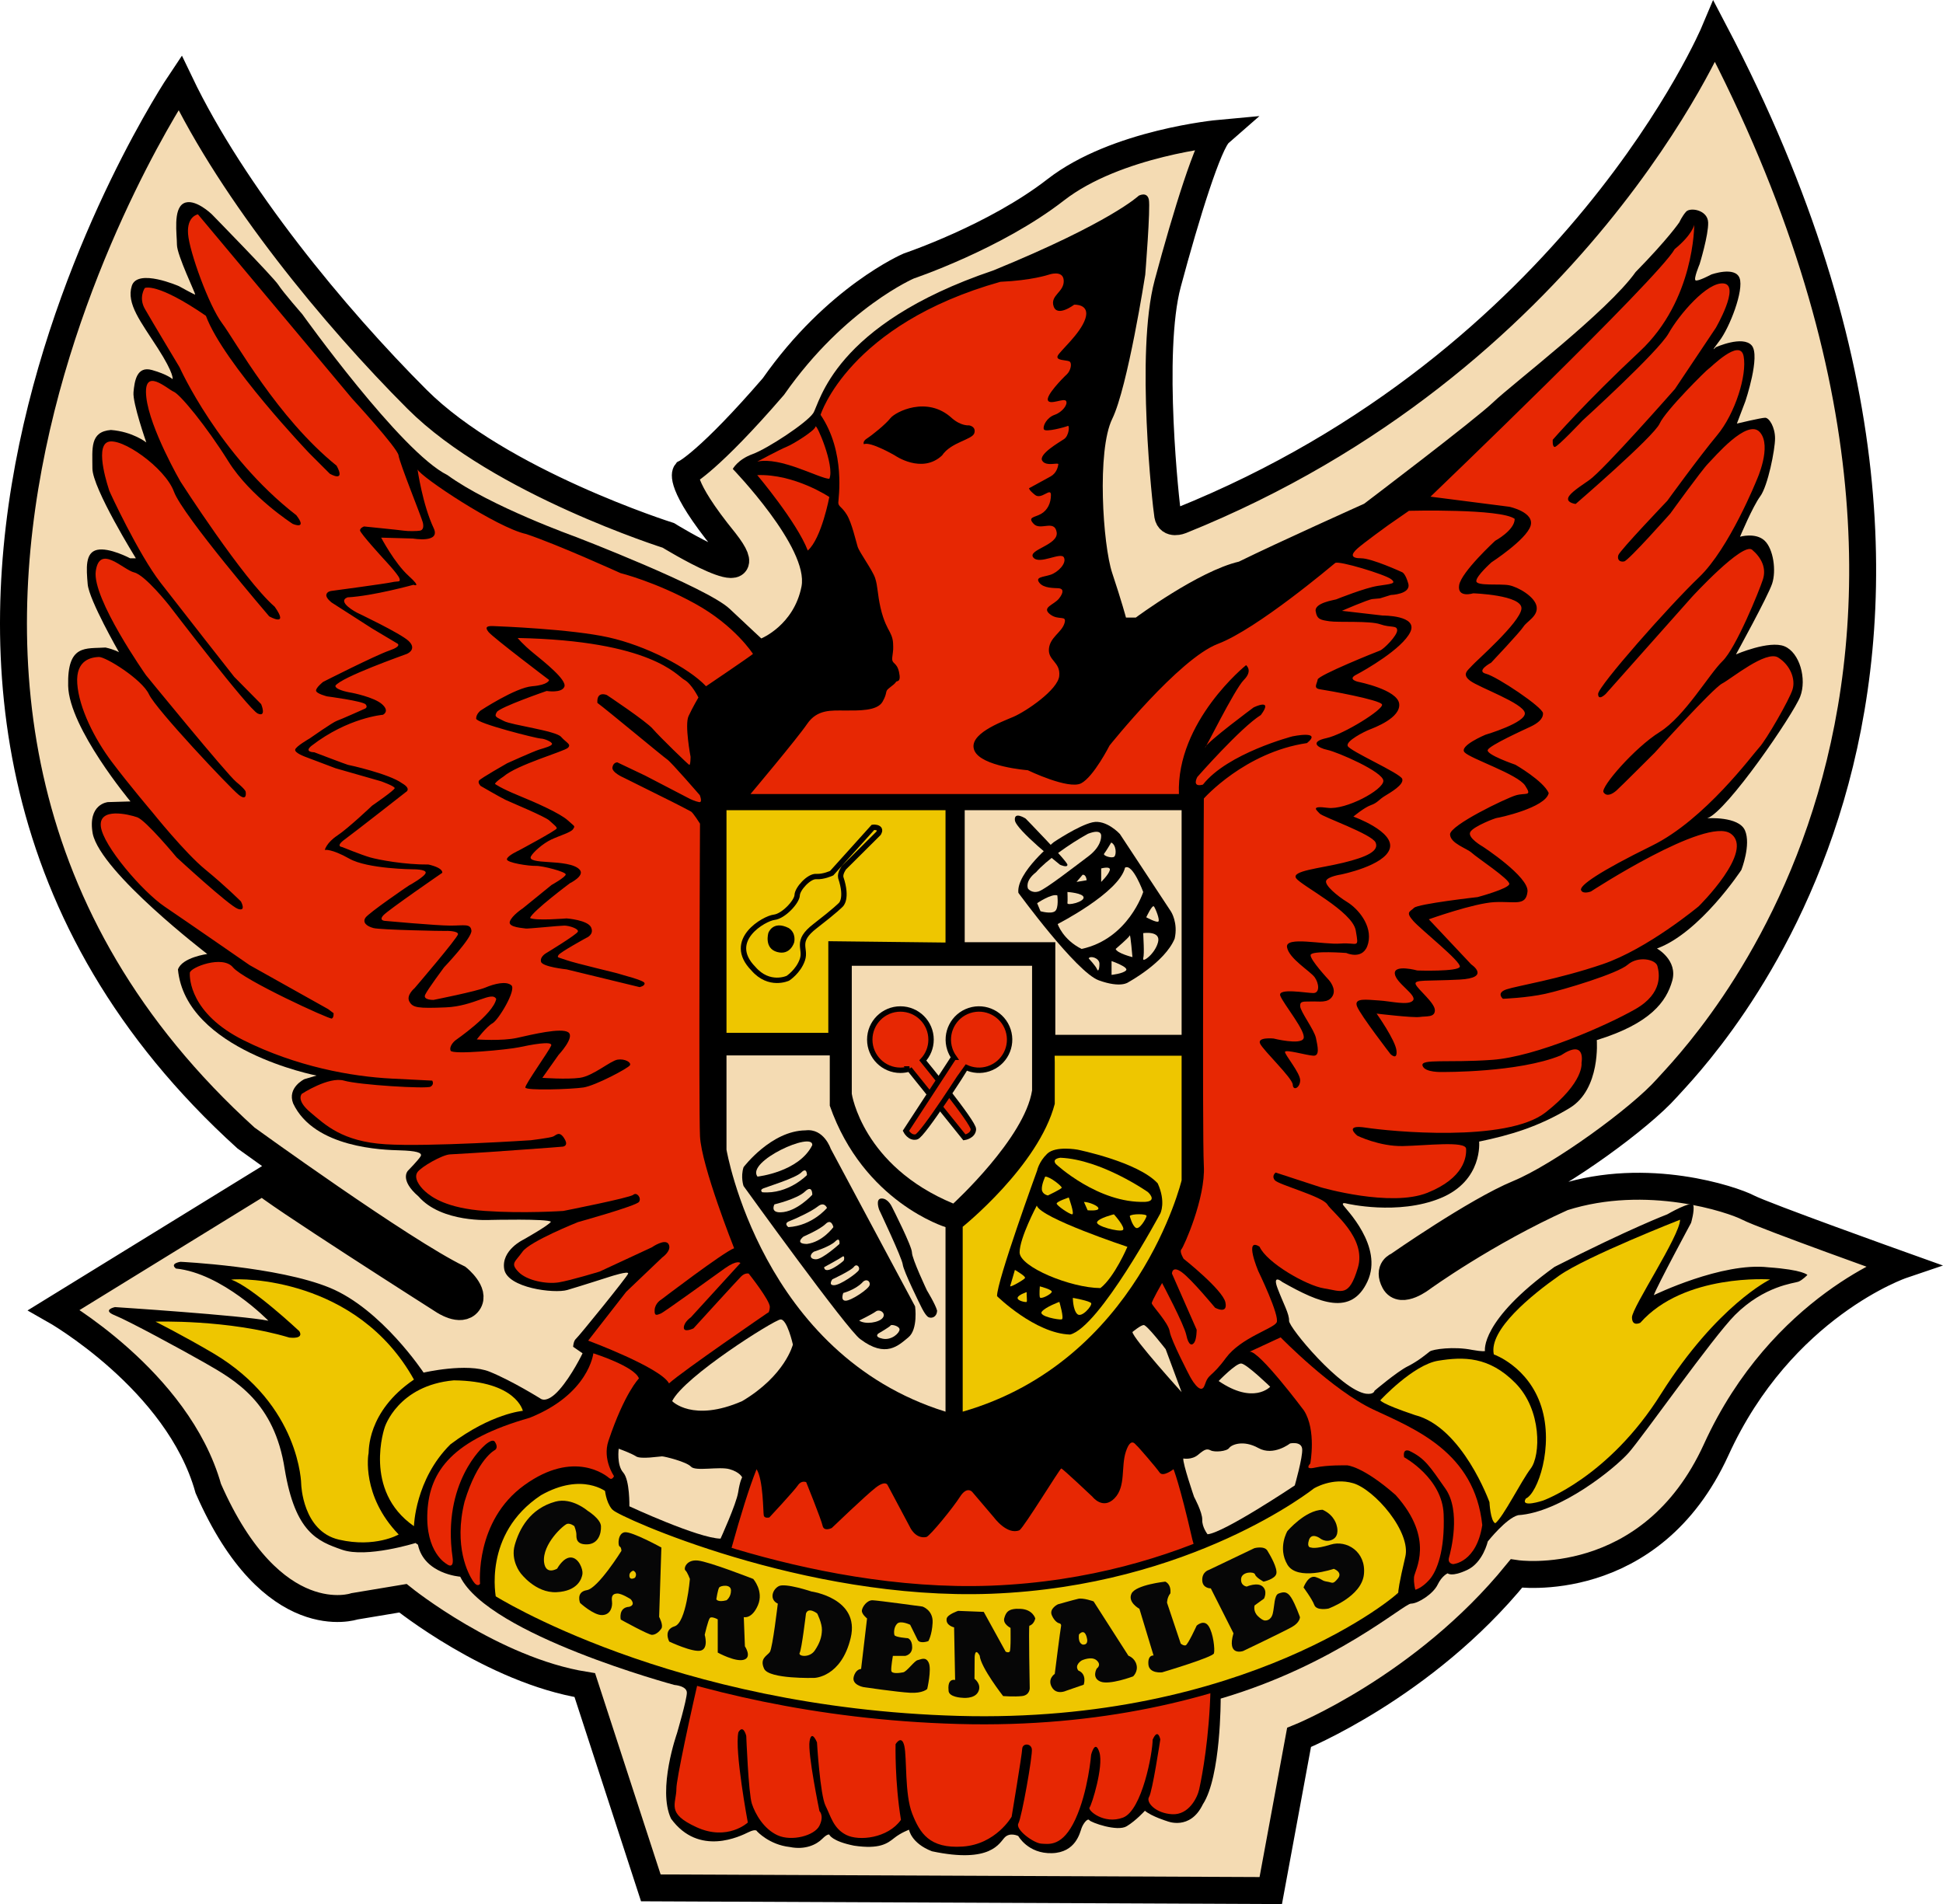 <?xml version="1.0" encoding="UTF-8"?>
<svg xmlns="http://www.w3.org/2000/svg" xmlns:xlink="http://www.w3.org/1999/xlink" width="721.13pt" height="706.74pt" viewBox="0 0 721.13 706.74" version="1.1">
<defs>
<clipPath id="clip1">
  <path d="M 0 0 L 721.129 0 L 721.129 706.738 L 0 706.738 Z M 0 0 "/>
</clipPath>
</defs>
<g id="surface1">
<path style=" stroke:none;fill-rule:nonzero;fill:rgb(95.699%,85.899%,70.2%);fill-opacity:1;" d="M 471.633 701.723 L 482.133 644.887 C 482.133 644.887 528.465 626.223 562.801 584.055 C 562.801 584.055 612.633 591.387 636.965 538.055 C 661.297 484.719 705.922 469.594 705.922 469.594 C 705.922 469.594 654.547 451.219 648.797 448.219 C 643.047 445.219 611.383 434.469 580.047 444.469 C 551.332 457.387 527.797 474.402 527.797 474.402 C 527.797 474.402 520.047 480.469 517.547 475.719 C 515.047 470.969 518.797 469.719 518.797 469.719 C 518.797 469.719 547.797 449.469 563.547 442.969 C 579.297 436.469 608.797 414.969 618.547 403.969 C 628.297 392.969 765.297 257.719 636.297 11.719 C 636.297 11.719 584.797 134.219 438.297 193.219 C 438.297 193.219 434.02 194.969 433.395 191.281 C 432.77 187.594 426.488 130.969 433.395 105.219 C 440.297 79.469 448.547 52.969 452.547 49.469 C 452.547 49.469 414.297 52.969 391.797 70.469 C 369.297 87.969 337.297 98.719 337.297 98.719 C 337.297 98.719 310.297 110.219 287.047 143.469 C 263.223 171.066 254.547 175.469 254.547 175.469 C 254.547 175.469 251.547 179.469 269.047 200.969 C 285.047 221.469 248.047 198.719 248.047 198.719 C 248.047 198.719 185.547 178.969 154.797 148.219 C 124.047 117.469 86.547 71.969 66.797 30.719 C 66.797 30.719 -87.367 260.387 91.297 422.387 C 91.297 422.387 149.301 464.387 169.965 474.387 C 169.965 474.387 176.547 479.719 173.797 483.469 C 171.047 487.219 164.547 482.781 164.547 482.781 C 164.547 482.781 99.297 441.258 97.547 438.508 L 20.047 486.219 C 20.047 486.219 66.047 512.219 77.297 552.469 C 101.047 606.719 131.547 596.219 131.547 596.219 L 149.547 593.219 C 149.547 593.219 182.797 619.969 217.047 625.469 L 241.547 700.719 "/>
<g clip-path="url(#clip1)" clip-rule="nonzero">
<path style="fill:none;stroke-width:100;stroke-linecap:butt;stroke-linejoin:miter;stroke:rgb(0%,0%,0%);stroke-opacity:1;stroke-miterlimit:4;" d="M 4716.328 50.173 L 4821.328 618.533 C 4821.328 618.533 5284.648 805.173 5628.008 1226.853 C 5628.008 1226.853 6126.328 1153.533 6369.648 1686.853 C 6612.969 2220.213 7059.219 2371.463 7059.219 2371.463 C 7059.219 2371.463 6545.469 2555.213 6487.969 2585.213 C 6430.469 2615.213 6113.828 2722.713 5800.469 2622.713 C 5513.32 2493.533 5277.969 2323.377 5277.969 2323.377 C 5277.969 2323.377 5200.469 2262.713 5175.469 2310.213 C 5150.469 2357.713 5187.969 2370.213 5187.969 2370.213 C 5187.969 2370.213 5477.969 2572.713 5635.469 2637.713 C 5792.969 2702.713 6087.969 2917.713 6185.469 3027.713 C 6282.969 3137.713 7652.969 4490.212 6362.969 6950.212 C 6362.969 6950.212 5847.969 5725.212 4382.969 5135.212 C 4382.969 5135.212 4340.195 5117.712 4333.945 5154.587 C 4327.695 5191.462 4264.883 5757.712 4333.945 6015.212 C 4402.969 6272.712 4485.469 6537.712 4525.469 6572.712 C 4525.469 6572.712 4142.969 6537.712 3917.969 6362.712 C 3692.969 6187.712 3372.969 6080.212 3372.969 6080.212 C 3372.969 6080.212 3102.969 5965.212 2870.469 5632.712 C 2632.227 5356.736 2545.469 5312.712 2545.469 5312.712 C 2545.469 5312.712 2515.469 5272.712 2690.469 5057.712 C 2850.469 4852.712 2480.469 5080.212 2480.469 5080.212 C 2480.469 5080.212 1855.469 5277.712 1547.969 5585.212 C 1240.469 5892.712 865.469 6347.712 667.969 6760.212 C 667.969 6760.212 -873.672 4463.533 912.969 2843.533 C 912.969 2843.533 1493.008 2423.533 1699.648 2323.533 C 1699.648 2323.533 1765.469 2270.213 1737.969 2232.713 C 1710.469 2195.213 1645.469 2239.588 1645.469 2239.588 C 1645.469 2239.588 992.969 2654.822 975.469 2682.322 L 200.469 2205.213 C 200.469 2205.213 660.469 1945.213 772.969 1542.713 C 1010.469 1000.212 1315.469 1105.213 1315.469 1105.213 L 1495.469 1135.213 C 1495.469 1135.213 1827.969 867.712 2170.469 812.712 L 2415.469 60.212 Z M 4716.328 50.173 " transform="matrix(0.1,0,0,-0.1,0,706.74)"/>
</g>
<path style=" stroke:none;fill-rule:nonzero;fill:rgb(0%,0%,0%);fill-opacity:1;" d="M 422.633 72.637 C 422.633 72.637 425.715 70.973 426.383 74.055 C 427.047 77.137 425.047 101.969 425.047 101.969 C 425.047 101.969 418.547 143.719 412.797 155.469 C 407.047 167.219 409.297 202.219 412.797 212.719 C 416.297 223.219 417.898 229.219 417.898 229.219 L 421.547 229.219 C 421.547 229.219 444.797 211.969 459.797 208.469 C 474.547 201.219 506.297 186.969 506.297 186.969 C 506.297 186.969 547.547 155.719 554.297 149.219 C 561.047 142.719 596.797 115.469 607.047 100.969 C 619.297 88.469 623.297 82.469 623.297 82.469 C 623.297 82.469 624.297 80.219 625.797 78.555 C 627.297 76.887 633.797 77.887 633.965 82.555 C 634.133 87.219 630.797 98.055 630.797 98.055 C 630.797 98.055 628.465 103.555 629.297 104.055 C 630.133 104.555 635.133 101.887 635.133 101.887 C 635.133 101.887 643.965 98.719 645.633 103.219 C 647.297 107.719 641.965 121.555 638.133 126.555 C 634.297 131.555 636.797 128.887 636.797 128.887 C 636.797 128.887 646.797 124.387 650.133 128.219 C 653.465 132.055 647.797 148.887 647.797 148.887 L 644.633 157.219 C 644.633 157.219 653.633 155.055 655.133 155.055 C 656.633 155.055 658.797 158.555 658.797 162.719 C 658.797 166.887 656.133 180.387 653.297 184.219 C 650.465 188.055 645.797 199.219 645.797 199.219 C 645.797 199.219 651.547 197.555 654.883 200.637 C 658.215 203.719 659.297 211.887 657.715 216.637 C 656.133 221.387 644.297 242.887 644.297 242.887 C 644.297 242.887 656.633 237.555 662.297 239.887 C 667.965 242.219 670.633 252.055 668.133 258.555 C 665.633 265.055 640.965 301.219 633.633 303.719 C 633.633 303.719 645.297 302.887 647.633 308.219 C 649.965 313.555 646.297 322.887 646.297 322.887 C 646.297 322.887 630.965 346.219 614.965 352.055 C 614.965 352.055 622.797 356.387 620.633 364.055 C 618.465 371.719 612.633 379.887 592.633 386.055 C 592.633 386.055 594.133 404.219 582.633 411.219 C 571.133 418.219 560.297 421.387 548.965 423.719 C 548.965 423.719 550.465 438.219 534.633 444.719 C 518.797 451.219 499.797 446.719 499.797 446.719 C 499.797 446.719 497.797 446.094 498.547 447.344 C 499.297 448.594 513.547 462.594 507.547 475.594 C 501.547 488.594 489.797 483.719 475.922 475.844 C 475.922 475.844 472.047 472.594 474.172 478.219 C 476.297 483.844 478.547 487.719 478.422 490.219 C 478.297 492.719 497.633 515.887 506.965 517.305 C 509.98 517.68 510.133 516.219 510.133 516.219 C 510.133 516.219 518.465 509.137 522.465 507.137 C 526.465 505.137 529.547 502.473 530.633 501.637 C 531.715 500.805 539.551 499.637 546.465 501.055 C 550.379 501.754 551.133 501.469 551.133 501.469 C 551.133 501.469 549.133 490.305 576.965 470.223 C 605.133 455.887 618.801 450.723 618.801 450.723 C 618.801 450.723 627.965 445.387 628.465 447.387 C 628.965 449.387 627.633 453.887 627.633 453.887 C 627.633 453.887 615.133 477.055 613.801 480.723 C 613.801 480.723 639.133 468.387 656.301 470.387 C 669.301 471.305 670.801 473.223 670.801 473.223 C 670.801 473.223 668.965 475.137 667.465 475.723 C 665.965 476.305 654.797 477.219 643.922 488.094 C 635.672 496.387 609.629 533.387 604.465 539.223 C 599.297 545.055 579.133 561.387 563.465 562.387 C 559.047 563.469 552.172 572.156 552.172 572.156 C 552.172 572.156 550.422 579.969 544.547 582.719 C 538.672 585.469 537.297 583.969 537.297 583.969 C 537.297 583.969 535.172 584.844 533.547 588.219 C 531.922 591.594 526.297 595.219 523.672 595.219 C 521.047 595.219 495.547 617.969 453.047 630.469 C 453.047 630.469 453.172 659.469 446.422 669.719 C 441.672 679.594 433.172 675.969 433.172 675.969 C 433.172 675.969 427.422 674.219 424.922 672.094 C 424.922 672.094 421.672 675.719 418.172 677.844 C 414.672 679.969 404.922 676.469 404.297 675.594 C 403.672 674.719 402.047 676.816 401.422 678.52 C 400.797 680.219 399.297 687.594 390.422 687.844 C 381.547 688.094 377.922 681.469 377.922 681.469 C 377.922 681.469 374.922 679.969 372.922 681.969 C 370.922 683.969 367.883 691.805 345.883 687.137 C 338.133 684.137 337.383 679.137 337.383 679.137 C 337.383 679.137 334.383 680.219 331.883 682.219 C 329.383 684.219 326.465 686.469 316.965 685.055 C 308.633 683.387 307.797 680.969 307.797 680.969 C 307.797 680.969 307.215 680.469 305.133 682.555 C 303.047 684.637 298.883 686.719 293.133 685.555 C 285.465 684.719 280.965 679.719 280.965 679.719 C 280.965 679.719 280.715 678.637 277.797 680.055 C 274.883 681.469 259.422 689.281 249.047 675.031 C 243.922 664.156 251.238 643.406 251.238 643.406 C 251.238 643.406 254.922 630.844 254.922 628.281 C 254.922 625.719 250.297 625.406 250.297 625.406 C 250.297 625.406 181.465 606.887 170.797 585.219 C 170.797 585.219 157.422 584.281 155.113 573.344 L 154.215 572.719 C 154.215 572.719 136.051 578.387 126.965 575.219 C 117.883 572.055 109.59 568.906 105.672 545.324 C 101.84 520.383 87.273 512.273 75.797 505.719 C 67.691 501.09 47.633 490.219 42.633 488.219 C 37.633 486.219 42.672 485.156 42.672 485.156 C 42.672 485.156 89.863 488.219 99.613 490.219 C 99.613 490.219 82.488 472.594 65.297 470.844 C 62.863 468.906 66.988 468.344 66.988 468.344 C 66.988 468.344 103.133 470.055 122.383 477.973 C 141.633 485.887 157.215 509.473 157.215 509.473 C 157.215 509.473 173.297 505.719 181.715 509.137 C 190.133 512.555 200.633 519.137 200.633 519.137 C 200.633 519.137 202.883 521.137 207.547 515.887 C 212.215 510.637 216.215 502.305 216.215 502.305 L 212.715 499.887 C 212.715 499.887 212.797 497.719 213.797 496.887 C 214.797 496.055 232.797 473.887 233.133 472.723 C 233.465 471.555 226.547 473.805 226.547 473.805 C 226.547 473.805 215.383 477.387 210.547 478.805 C 205.715 480.223 188.297 478.055 187.133 471.055 C 185.965 464.055 194.215 460.137 194.215 460.137 C 194.215 460.137 203.715 454.805 204.465 453.473 C 203.297 452.305 182.047 452.805 182.047 452.805 C 182.047 452.805 163.883 453.969 155.297 444.055 C 148.133 437.887 151.383 434.555 151.383 434.555 C 151.383 434.555 155.383 430.473 156.133 429.137 C 156.883 427.805 154.301 427.137 148.383 426.973 C 142.465 426.805 116.633 426.223 108.797 409.555 C 106.527 403.66 112.965 400.555 112.965 400.555 L 117.465 399.219 C 117.465 399.219 68.922 389.844 66.047 359.844 C 67.547 355.344 76.922 354.094 76.922 354.094 C 76.922 354.094 37.547 323.969 34.422 309.469 C 32.422 298.344 40.047 297.719 40.047 297.719 L 48.422 297.469 C 48.422 297.469 25.672 270.219 25.297 254.594 C 24.922 238.969 31.797 240.844 39.172 240.344 C 42.547 241.094 44.172 242.094 44.172 242.094 C 44.172 242.094 33.047 222.719 32.547 216.844 C 32.047 210.969 31.547 205.094 36.047 204.094 C 40.547 203.094 48.297 207.219 48.297 207.219 L 50.422 207.219 C 50.422 207.219 34.297 181.219 34.297 173.844 C 34.297 166.469 33.297 160.219 41.172 159.594 C 49.297 160.219 54.297 164.219 54.297 164.219 C 54.297 164.219 49.172 149.594 49.547 145.594 C 49.922 141.594 50.672 135.719 56.422 137.344 C 62.172 138.969 64.047 140.719 64.047 140.719 C 64.047 140.719 64.797 138.969 58.547 129.219 C 52.297 119.469 46.797 112.719 48.922 106.094 C 51.047 99.469 66.422 106.219 66.422 106.219 C 66.422 106.219 72.047 109.344 72.422 109.344 C 72.797 109.344 65.672 94.719 65.672 90.844 C 65.672 86.969 64.172 77.594 68.172 75.469 C 72.172 73.344 78.547 79.469 78.547 79.469 C 78.547 79.469 101.547 102.969 103.297 105.719 C 105.047 108.469 112.172 116.594 112.172 116.594 C 112.172 116.594 148.797 167.824 166.047 176.324 C 182.047 187.969 213.547 199.219 213.547 199.219 C 213.547 199.219 262.297 217.969 270.797 225.969 C 279.297 233.969 282.547 236.969 282.547 236.969 C 282.547 236.969 294.633 232.055 297.465 217.719 C 300.297 203.387 271.965 174.055 271.965 174.055 C 271.965 174.055 273.797 170.555 279.297 168.555 C 284.797 166.555 299.297 157.055 301.797 153.387 C 304.297 149.719 308.965 120.555 368.633 100.387 C 412.352 82.516 422.633 72.637 422.633 72.637 "/>
<path style=" stroke:none;fill-rule:nonzero;fill:rgb(90.599%,15.3%,1.199%);fill-opacity:1;" d="M 220.215 502.305 C 220.215 502.305 235.547 507.137 237.133 511.637 C 237.133 511.637 231.812 516.941 225.797 534.887 C 223.547 541.719 227.883 547.887 227.883 547.887 C 227.883 547.887 227.215 549.555 226.133 548.637 C 225.047 547.719 213.133 537.887 194.633 551.219 C 176.133 564.555 178.172 587.844 178.172 587.844 C 178.172 587.844 177.297 589.469 175.547 586.844 C 173.797 584.219 168.297 573.969 172.422 557.344 C 177.297 541.344 183.672 538.219 183.672 538.219 C 183.672 538.219 185.172 537.406 183.672 535.156 C 182.672 533.656 179.613 536.719 179.613 536.719 C 179.613 536.719 163.965 550.223 167.965 578.055 C 168.633 582.934 165.715 580.469 165.715 580.469 C 165.715 580.469 157.797 576.223 158.633 561.055 C 159.465 545.887 167.965 534.387 196.633 526.223 C 218.633 517.387 220.215 502.305 220.215 502.305 "/>
<path style=" stroke:none;fill-rule:nonzero;fill:rgb(90.599%,15.3%,1.199%);fill-opacity:1;" d="M 463.797 501.723 L 475.297 496.387 C 475.297 496.387 494.465 516.055 509.797 523.223 C 525.133 530.387 547.301 539.055 550.133 566.055 C 547.965 580.055 539.301 580.555 539.301 580.555 C 539.301 580.555 537.133 580.387 537.801 578.055 C 538.465 575.723 542.297 560.887 536.465 552.555 C 530.633 544.223 528.797 541.219 522.965 538.469 C 520.375 537.668 521.133 540.887 521.133 540.887 C 521.133 540.887 535.301 548.555 535.801 562.055 C 536.301 575.555 533.301 583.223 530.465 586.387 C 527.633 589.555 525.301 590.055 525.301 590.055 C 525.301 590.055 524.633 587.887 524.801 585.387 C 524.965 582.887 532.797 571.387 517.965 554.887 C 505.68 544.117 499.965 543.887 499.965 543.887 C 499.965 543.887 492.465 543.723 488.133 544.723 C 483.801 545.723 486.301 543.219 486.301 543.219 C 486.301 543.219 488.633 530.887 483.965 523.555 C 483.965 523.555 467.215 501.137 463.797 501.723 "/>
<path style=" stroke:none;fill-rule:nonzero;fill:rgb(90.599%,15.3%,1.199%);fill-opacity:1;" d="M 280.797 545.324 C 269.797 572.719 251.047 657.719 251.047 663.719 C 251.047 669.719 247.047 672.969 258.547 678.219 C 270.047 683.469 277.547 676.469 277.547 676.469 C 277.547 676.469 272.547 649.719 274.047 642.969 C 275.883 639.805 276.965 644.305 276.965 644.305 C 276.965 644.305 277.797 665.637 279.047 669.469 C 280.297 673.305 283.465 678.887 288.633 681.219 C 293.797 683.555 302.297 681.387 304.133 677.637 C 305.965 673.887 304.133 672.219 304.133 672.219 C 304.133 672.219 299.715 650.887 300.465 646.305 C 301.215 641.719 303.215 646.719 303.215 646.719 C 303.215 646.719 304.383 666.219 306.383 670.219 C 308.383 674.219 309.297 678.637 314.047 681.055 C 318.797 683.469 329.547 682.305 334.383 675.469 C 332.047 661.305 332.383 647.387 332.383 647.387 C 332.383 647.387 334.633 643.637 335.633 648.055 C 336.633 652.469 335.715 665.887 338.547 673.137 C 341.383 680.387 344.965 686.223 357.297 685.387 C 369.633 684.555 375.465 674.305 375.465 674.305 C 375.465 674.305 379.297 651.301 379.383 649.137 C 379.465 646.969 382.633 646.969 382.965 649.219 C 383.297 651.469 379.215 674.555 377.965 676.805 C 376.715 679.055 383.633 684.137 386.465 684.305 C 389.297 684.469 394.383 685.555 399.133 675.219 C 403.883 664.887 404.965 651.305 404.965 651.305 C 404.965 651.305 406.465 645.305 408.047 650.469 C 409.633 655.637 405.215 669.887 404.383 670.887 C 403.547 671.887 409.715 677.305 416.797 674.637 C 423.883 671.969 427.797 650.555 427.797 645.719 C 429.797 641.137 430.633 645.637 430.633 645.637 C 430.633 645.637 427.715 664.969 426.465 666.969 C 425.215 668.969 428.883 673.055 435.047 673.387 C 441.215 673.719 444.383 667.219 445.051 664.219 C 445.715 661.219 455.797 615.719 442.547 571.469 C 437.797 550.719 435.547 545.324 435.547 545.324 C 435.547 545.324 431.633 548.387 430.383 546.555 C 429.133 544.723 422.297 536.805 421.883 536.555 C 421.465 536.305 419.797 533.055 417.883 538.723 C 415.965 544.387 417.965 551.723 413.633 556.137 C 409.297 560.555 405.465 555.555 405.465 555.555 C 405.465 555.555 394.383 545.055 393.883 545.055 C 393.383 545.055 380.215 566.637 378.383 567.973 C 373.797 569.887 368.965 563.305 368.965 563.305 L 360.883 553.805 C 360.883 553.805 358.965 551.387 356.297 555.555 C 353.633 559.723 345.383 569.805 343.883 570.473 C 339.633 571.387 337.633 566.637 337.633 566.637 L 329.383 551.137 C 329.383 551.137 328.633 549.387 325.047 552.137 C 321.465 554.887 308.715 567.137 308.715 567.137 C 308.715 567.137 305.797 568.637 305.297 566.305 C 304.797 563.973 299.215 550.137 299.215 550.137 C 299.215 550.137 297.465 549.305 296.133 551.305 C 294.797 553.305 285.547 563.223 285.547 563.223 C 285.547 563.223 283.715 563.723 283.465 562.473 C 283.215 561.223 283.301 549.227 280.797 545.324 "/>
<path style=" stroke:none;fill-rule:nonzero;fill:rgb(90.599%,15.3%,1.199%);fill-opacity:1;" d="M 279.465 242.719 C 279.465 242.719 272.797 232.219 257.965 224.055 C 243.133 215.887 230.297 212.719 230.297 212.719 C 230.297 212.719 207.246 202.227 195.297 198.219 C 184.465 195.887 155.965 176.887 154.965 174.219 C 154.965 174.219 156.797 187.219 160.965 196.055 C 163.633 201.719 153.297 199.887 153.297 199.887 L 141.465 199.555 C 141.465 199.555 146.465 209.055 151.633 213.719 C 156.797 218.387 153.465 217.055 153.465 217.055 C 153.465 217.055 138.465 221.219 128.965 221.719 C 124.797 223.387 132.465 227.387 132.465 227.387 C 132.465 227.387 148.633 235.055 151.633 237.887 C 154.633 240.719 151.797 242.387 150.965 242.719 C 150.133 243.055 126.465 251.387 124.465 254.555 C 124.52 256.242 130.547 257.137 130.547 257.137 C 130.547 257.137 138.797 258.719 141.797 261.387 C 144.797 264.055 142.133 265.305 142.133 265.305 C 142.133 265.305 129.215 266.305 115.633 276.805 C 112.598 279.223 116.633 279.219 116.633 279.219 C 116.633 279.219 128.883 283.887 129.133 283.887 C 129.383 283.887 144.465 287.219 149.215 290.719 C 152.965 292.887 150.547 294.055 150.547 294.055 C 150.547 294.055 131.633 308.887 127.965 311.555 C 124.297 314.219 126.965 314.387 126.965 314.387 C 126.965 314.387 134.133 317.305 137.297 318.219 C 140.465 319.137 150.297 320.969 159.047 320.887 C 164.824 322.25 164.133 323.969 164.133 323.969 C 164.133 323.969 144.133 337.719 142.297 339.719 C 140.465 341.719 142.883 341.805 142.883 341.805 C 142.883 341.805 161.965 343.555 167.133 343.555 C 172.297 343.555 174.633 342.719 174.965 345.387 C 175.297 348.055 164.797 359.055 164.797 359.055 C 164.797 359.055 158.715 367.219 157.797 369.219 C 156.883 371.219 160.883 371.137 160.883 371.137 C 160.883 371.137 176.797 367.969 180.133 366.555 C 183.465 365.137 187.883 364.055 189.797 365.719 C 191.715 367.387 185.047 378.555 182.797 379.805 C 180.547 381.055 176.965 385.805 176.965 385.805 C 176.965 385.805 186.383 386.469 191.965 385.219 C 197.547 383.969 208.215 381.387 210.883 383.137 C 213.547 384.887 207.297 391.555 207.297 391.555 L 201.297 400.055 C 201.297 400.055 210.297 400.723 215.215 400.055 C 220.133 399.387 226.547 393.723 229.215 393.305 C 231.883 392.887 234.383 394.305 233.797 395.387 C 233.215 396.469 220.965 402.969 216.547 403.637 C 212.133 404.305 194.965 404.887 194.965 403.637 C 194.965 402.387 203.715 390.137 204.547 388.137 C 205.383 386.137 196.738 387.844 192.613 388.719 C 188.488 389.594 167.863 391.594 167.238 389.969 C 166.613 388.344 168.547 386.531 168.922 386.219 C 169.297 385.906 183.023 376.559 184.172 370.781 C 182.547 367.719 175.988 373.469 165.488 373.906 C 154.988 374.344 153.172 374.031 151.922 371.719 C 150.672 369.406 153.863 366.781 153.863 366.781 C 153.863 366.781 169.988 347.969 169.988 346.719 C 169.988 345.469 165.547 345.469 165.297 345.531 C 165.047 345.594 141.172 345.156 138.613 344.469 C 136.047 343.781 134.488 342.406 135.613 340.656 C 136.738 338.906 151.613 328.719 151.797 328.656 C 151.988 328.594 157.738 325.344 157.988 323.969 C 158.238 322.594 153.238 322.656 153.238 322.656 C 153.238 322.656 136.422 322.531 129.672 318.719 C 122.922 314.906 120.547 315.469 120.547 315.469 C 120.547 315.469 121.172 312.781 125.238 310.094 C 129.297 307.406 138.113 299.031 138.113 299.031 C 138.113 299.031 146.488 293.281 146.488 292.531 C 146.488 291.781 141.363 289.969 141.363 289.969 L 124.547 285.156 C 124.547 285.156 114.672 281.406 113.797 281.094 C 112.922 280.781 109.422 279.469 109.547 278.281 C 109.672 277.094 114.922 274.094 114.922 274.094 C 114.922 274.094 123.547 268.031 125.047 267.531 C 126.547 267.031 135.172 263.156 135.172 263.156 C 135.172 263.156 136.738 262.719 135.738 261.469 C 134.738 260.219 121.363 258.469 121.363 258.469 C 121.363 258.469 117.363 257.469 117.297 256.344 C 117.238 255.219 119.922 253.094 119.922 253.094 C 119.922 253.094 139.238 243.281 144.488 241.469 C 149.738 239.656 147.238 238.719 147.238 238.719 L 138.113 233.281 L 123.113 223.656 C 123.113 223.656 120.922 222.031 121.113 220.781 C 121.297 219.531 122.922 219.344 122.922 219.344 C 122.922 219.344 143.488 216.594 145.547 216.094 C 147.613 215.594 148.797 216.281 148.238 214.656 C 147.672 213.031 142.297 207.344 142.297 207.344 C 142.297 207.344 133.547 197.781 133.613 196.844 C 133.672 195.906 135.113 195.406 135.113 195.406 C 135.113 195.406 148.172 196.719 149.863 196.969 C 151.547 197.219 154.797 197.156 155.863 196.969 C 156.922 196.781 157.363 195.719 156.922 193.906 C 156.488 192.094 148.238 171.719 147.922 169.031 C 147.613 166.344 130.633 147.887 130.633 147.887 L 73.465 79.555 C 73.465 79.555 69.297 80.219 69.797 86.844 C 70.297 93.469 77.547 113.469 82.422 119.969 C 87.297 126.469 102.922 155.094 124.922 172.844 C 128.465 179.387 122.422 175.844 122.422 175.844 L 114.758 168.18 C 114.758 168.18 82.922 134.844 76.422 117.219 C 58.047 104.594 53.738 106.906 53.738 106.906 C 53.738 106.906 51.363 110.406 53.738 114.594 C 56.113 118.781 66.633 136.305 66.633 136.305 C 66.633 136.305 81.297 169.055 109.965 191.219 C 114.297 196.844 108.672 194.469 108.672 194.469 C 108.672 194.469 92.965 184.387 84.797 171.305 C 76.633 158.219 66.883 146.387 64.465 145.387 C 62.047 144.387 53.047 135.805 54.297 147.387 C 55.547 158.969 66.965 178.719 66.965 178.719 C 66.965 178.719 90.133 214.887 101.965 225.219 C 107.488 233.031 99.922 228.781 99.922 228.781 C 99.922 228.781 67.797 191.344 64.547 182.469 C 61.297 173.594 44.797 161.969 39.922 164.094 C 35.047 166.219 40.422 181.594 40.547 182.094 C 40.672 182.594 51.422 205.719 59.547 216.219 C 67.672 226.719 86.922 251.219 86.922 251.219 L 96.922 261.344 C 96.922 261.344 99.047 266.344 95.672 264.844 C 92.297 263.344 62.797 224.719 62.797 224.719 C 62.797 224.719 53.922 213.469 49.797 212.469 C 45.672 211.469 37 201.844 35.547 211.969 C 34.098 222.098 54.172 250.594 54.172 250.594 C 54.172 250.594 84.172 287.344 87.672 290.219 C 91.172 293.094 91.172 293.844 91.172 293.844 C 91.172 293.844 91.922 297.719 88.547 294.969 C 85.172 292.219 57.922 263.344 55.297 257.719 C 52.672 252.094 39.172 243.719 36.672 243.844 C 34.172 243.969 28.047 244.719 28.672 253.719 C 29.297 262.719 35.047 274.219 41.547 282.844 C 48.047 291.469 56.547 301.469 56.547 301.469 C 56.547 301.469 68.672 316.594 76.172 322.719 C 83.672 328.844 89.422 334.594 89.422 334.594 C 89.422 334.594 91.547 338.469 88.297 337.344 C 85.047 336.219 65.547 318.219 65.547 318.219 C 65.547 318.219 54.172 304.469 50.922 303.344 C 47.672 302.219 36.672 299.594 37.422 306.719 C 38.172 313.844 52.922 330.969 61.047 336.469 C 69.172 341.969 92.633 358.219 92.633 358.219 L 121.797 374.555 L 123.797 376.055 C 123.797 376.055 123.965 377.719 123.133 378.055 C 122.297 378.387 90.297 363.719 86.465 359.055 C 82.633 354.387 70.633 359.055 70.465 361.055 C 70.297 363.055 70.633 376.219 90.297 386.055 C 109.965 395.887 130.422 399.594 145.422 400.344 L 160.422 401.094 C 160.422 401.094 161.297 402.469 159.797 403.344 C 158.297 404.219 133.297 402.719 127.672 401.094 C 122.047 399.469 112.047 405.969 112.047 405.969 C 112.047 405.969 109.672 408.219 115.172 412.844 C 120.672 417.469 126.965 423.719 143.133 424.719 C 159.297 425.719 197.047 423.219 197.047 423.219 C 197.047 423.219 204.172 422.344 205.297 421.844 C 206.422 421.344 207.547 419.719 209.297 422.344 C 211.047 424.969 209.547 425.469 208.922 425.594 C 208.297 425.719 181.547 427.594 181.547 427.594 C 181.547 427.594 169.922 428.344 167.047 428.469 C 164.172 428.594 156.297 433.094 154.922 435.094 C 153.547 437.094 155.422 440.094 157.797 442.219 C 160.172 444.344 165.797 448.469 180.047 449.469 C 194.297 450.469 209.047 449.469 209.047 449.469 C 209.047 449.469 233.797 444.594 235.047 443.469 C 236.297 442.344 238.172 444.594 237.172 446.094 C 236.172 447.594 214.547 453.594 214.547 453.594 C 214.547 453.594 196.672 460.719 193.922 464.594 C 191.172 468.469 189.297 468.844 192.422 472.094 C 195.547 475.344 202.922 476.719 207.422 475.969 C 211.922 475.219 222.547 471.969 222.547 471.969 L 241.922 462.969 C 241.922 462.969 246.922 459.469 248.172 461.844 C 249.422 464.219 245.797 466.719 245.797 466.719 L 232.422 479.469 L 218.297 497.594 C 218.297 497.594 245.172 507.594 248.297 513.469 C 253.465 508.805 284.883 487.305 284.883 487.305 C 284.883 487.305 285.547 487.469 285.715 485.137 C 285.883 482.805 277.883 472.723 277.883 472.723 C 277.883 472.723 276.547 472.305 275.047 473.805 C 273.547 475.305 257.383 493.055 257.383 493.055 C 257.383 493.055 253.715 494.805 253.797 492.723 C 253.883 490.637 256.383 488.973 256.383 488.973 L 274.797 468.805 C 274.797 468.805 273.797 467.387 268.965 470.805 C 264.133 474.223 246.383 487.137 245.215 487.555 C 244.047 487.973 242.797 488.805 242.965 486.223 C 243.133 483.637 245.383 482.387 245.383 482.387 C 245.383 482.387 268.547 464.719 272.465 463.305 C 272.465 463.305 260.297 432.719 259.797 421.719 C 259.297 410.719 259.797 305.719 259.797 305.719 C 259.797 305.719 257.297 301.719 256.465 301.219 C 255.633 300.719 249.547 297.637 249.547 297.637 L 231.465 288.637 C 231.465 288.637 226.965 286.719 227.297 284.805 C 227.633 282.887 229.133 282.969 229.133 282.969 L 239.465 287.887 L 256.133 296.555 C 256.133 296.555 258.047 297.469 259.465 297.719 C 260.883 297.969 259.715 295.137 259.715 295.137 C 259.715 295.137 249.133 282.887 247.633 281.887 C 246.133 280.887 225.547 263.719 221.715 260.887 C 221.383 256.305 225.215 257.969 225.215 257.969 C 225.215 257.969 239.883 267.719 242.297 270.555 C 244.715 273.387 255.297 283.637 255.797 283.887 C 256.297 284.137 256.297 280.887 256.297 280.887 C 256.297 280.887 254.047 269.055 255.547 265.805 C 257.047 262.555 259.215 258.887 259.215 258.887 C 259.215 258.887 256.715 253.805 253.965 252.305 C 251.215 250.805 241.906 237.793 192.133 236.805 C 192.133 236.805 193.883 239.055 197.965 242.387 C 202.047 245.719 210.465 252.387 209.465 254.887 C 208.465 257.387 202.883 256.469 202.883 256.469 C 202.883 256.469 185.465 262.469 184.383 264.305 C 183.297 266.137 184.215 266.137 187.047 267.637 C 189.883 269.137 206.215 271.219 208.215 273.469 C 210.215 275.719 212.133 276.219 210.797 277.555 C 209.465 278.887 191.965 283.805 186.883 288.219 C 183.633 290.387 183.715 290.969 183.715 290.969 C 183.715 290.969 185.797 292.555 192.547 295.305 C 199.297 298.055 207.965 301.969 210.715 304.469 C 213.465 306.969 213.465 306.469 212.715 307.719 C 211.965 308.969 207.715 310.137 204.547 311.637 C 201.383 313.137 197.797 316.387 197.047 317.887 C 196.297 319.387 199.383 319.719 203.547 319.969 C 207.715 320.219 213.383 320.637 215.215 322.887 C 217.047 325.137 211.547 327.805 211.547 327.805 C 211.547 327.805 197.715 338.137 196.715 340.719 C 198.574 341.852 210.297 340.887 210.297 340.887 C 210.297 340.887 218.133 341.469 219.383 344.219 C 220.633 346.969 217.547 348.137 217.547 348.137 C 217.547 348.137 207.965 353.387 207.297 354.469 C 206.633 355.555 207.047 355.219 210.297 356.387 C 213.547 357.555 229.297 361.219 229.797 361.469 C 230.297 361.719 238.965 363.805 239.215 364.887 C 239.465 365.969 237.383 366.387 237.383 366.387 L 210.297 359.805 C 210.297 359.805 201.297 358.887 200.797 356.969 C 200.297 355.055 202.797 353.719 202.797 353.719 C 202.797 353.719 214.047 346.887 214.465 345.805 C 214.883 344.719 211.215 343.555 209.465 343.555 C 207.715 343.555 195.633 344.805 195.133 344.637 C 194.633 344.469 188.465 344.305 189.215 342.055 C 189.965 339.805 194.047 337.137 194.047 337.137 L 204.715 328.469 C 204.715 328.469 209.965 325.555 209.965 324.555 C 209.965 323.555 201.297 321.305 198.797 321.387 C 196.297 321.469 187.883 320.219 188.133 318.887 C 188.383 317.555 192.465 315.719 192.465 315.719 C 192.465 315.719 206.633 308.137 206.633 307.469 C 206.633 306.805 205.465 306.055 203.883 304.555 C 202.297 303.055 189.547 297.805 187.633 296.887 C 185.715 295.969 178.383 291.719 178.383 291.719 C 178.383 291.719 177.215 290.555 177.797 289.719 C 178.383 288.887 188.215 283.305 188.215 283.305 C 188.215 283.305 197.965 278.887 200.133 278.219 C 202.297 277.555 204.797 276.887 204.883 276.137 C 204.965 275.387 202.047 274.137 200.715 274.137 C 199.383 274.137 176.715 268.469 176.715 266.719 C 176.715 264.969 178.383 263.719 178.383 263.719 C 178.383 263.719 191.297 255.219 197.465 254.719 C 203.633 254.219 203.797 252.387 203.797 252.387 C 203.797 252.387 182.965 236.637 181.297 234.555 C 179.633 232.469 181.215 232.305 183.215 232.387 C 185.215 232.469 211.883 233.469 225.797 236.555 C 239.715 239.637 255.547 247.805 262.047 254.719 C 262.047 254.719 277.465 244.305 279.465 242.719 "/>
<path style=" stroke:none;fill-rule:nonzero;fill:rgb(90.599%,15.3%,1.199%);fill-opacity:1;" d="M 304.547 153.969 C 304.547 153.969 314.922 120.469 371.297 104.594 C 382.922 104.094 389.172 101.969 389.172 101.969 C 389.172 101.969 394.672 99.969 394.797 104.219 C 394.922 108.469 389.672 109.594 391.047 113.719 C 392.422 117.844 398.672 113.094 398.672 113.094 C 398.672 113.094 404.672 112.719 402.797 118.344 C 400.922 123.969 393.297 130.344 392.547 132.094 C 391.797 133.844 395.547 133.594 396.797 134.094 C 398.047 134.594 397.422 137.594 395.922 138.969 C 394.422 140.344 388.172 146.719 388.922 148.594 C 389.672 150.469 394.922 147.594 395.672 148.844 C 396.422 150.094 394.297 152.969 391.422 153.969 C 388.547 154.969 386.922 158.094 387.422 159.344 C 387.922 160.594 395.547 158.469 396.297 158.094 C 397.047 157.719 396.797 161.719 394.922 162.969 C 393.047 164.219 385.422 168.594 386.797 170.969 C 388.172 173.344 392.922 171.469 392.797 172.344 C 392.672 173.219 392.172 175.594 389.922 176.844 C 387.672 178.094 381.922 181.219 381.922 181.219 C 381.922 181.219 381.797 181.844 384.172 183.719 C 386.547 185.594 390.047 180.719 390.047 183.719 C 390.047 186.719 388.797 189.344 386.422 190.719 C 384.047 192.094 381.172 191.844 383.672 194.469 C 386.172 197.094 391.363 192.719 392.172 197.531 C 392.988 202.344 381.238 204.031 383.488 206.906 C 385.738 209.781 393.738 204.719 394.863 206.906 C 395.988 209.094 392.613 212.469 389.863 213.344 C 387.113 214.219 384.113 214.156 385.738 216.281 C 387.363 218.406 391.238 218.219 392.922 218.344 C 394.613 218.469 394.922 219.781 393.047 222.156 C 391.172 224.531 386.488 225.406 389.672 227.969 C 392.863 230.531 396.113 228.031 395.047 231.406 C 393.988 234.781 389.633 236.555 389.297 240.887 C 388.965 245.219 393.633 245.719 393.133 250.887 C 392.633 256.055 380.797 264.055 376.133 266.055 C 371.465 268.055 359.133 272.555 361.633 278.555 C 364.133 284.555 381.465 285.887 381.465 285.887 C 381.465 285.887 396.633 293.219 401.297 290.719 C 405.965 288.219 411.797 276.719 411.797 276.719 C 411.797 276.719 437.547 244.469 452.047 238.969 C 466.547 233.469 494.297 209.969 495.547 208.969 C 496.797 207.969 514.047 213.219 516.297 214.969 C 518.547 216.719 516.047 216.719 511.297 217.469 C 506.547 218.219 496.547 222.219 495.922 222.469 C 495.297 222.719 487.797 223.719 488.297 226.844 C 488.797 229.969 490.172 230.094 493.422 230.594 C 496.672 231.094 508.422 230.344 512.297 231.719 C 516.172 233.094 518.547 231.969 518.547 233.969 C 518.547 235.969 513.547 240.969 512.172 241.469 C 510.797 241.969 489.297 250.594 489.047 252.219 C 488.797 253.844 487.297 255.469 489.922 255.844 C 492.547 256.219 512.172 259.719 512.922 261.469 C 513.672 263.219 498.672 272.594 492.297 273.969 C 485.922 275.344 489.047 277.594 492.672 278.344 C 496.297 279.094 513.422 286.469 513.422 289.844 C 513.422 293.219 499.422 300.719 492.797 299.844 C 486.172 298.969 488.672 300.719 489.797 301.969 C 490.922 303.219 509.172 309.594 510.547 312.719 C 511.922 315.844 507.297 318.094 498.547 320.219 C 489.797 322.344 479.172 323.219 481.047 325.969 C 482.922 328.719 501.922 338.219 503.172 345.344 C 504.422 352.469 503.922 349.719 497.547 350.219 C 491.172 350.719 476.922 347.344 477.672 351.594 C 478.422 355.844 486.297 360.469 487.922 362.719 C 489.547 364.969 489.922 368.594 487.422 368.594 C 484.922 368.594 474.047 366.594 475.172 369.594 C 476.297 372.594 484.922 382.969 483.797 385.469 C 482.672 387.969 472.672 385.469 472.672 385.469 C 472.672 385.469 466.547 384.844 467.672 387.344 C 468.797 389.844 479.672 400.094 479.797 402.594 C 479.922 405.094 482.547 403.719 482.547 400.969 C 482.547 398.219 476.922 391.594 476.922 390.469 C 476.922 389.344 484.922 391.719 487.422 391.844 C 489.922 391.969 489.047 388.469 488.422 385.344 C 487.797 382.219 482.672 375.594 482.547 373.469 C 482.422 371.344 484.047 371.844 486.797 371.719 C 489.547 371.594 492.922 372.469 494.547 369.719 C 496.172 366.969 493.172 363.719 493.172 363.719 C 493.172 363.719 486.172 356.219 486.422 354.469 C 486.672 352.719 499.672 353.719 499.672 353.719 C 499.672 353.719 506.172 356.719 507.797 350.094 C 509.422 343.469 503.922 337.219 500.047 334.844 C 496.172 332.469 491.672 328.594 492.172 326.969 C 492.672 325.344 497.672 324.594 497.672 324.594 C 497.672 324.594 513.922 321.344 515.797 314.969 C 517.672 308.594 502.297 303.094 502.297 303.094 C 502.297 303.094 506.297 299.719 508.797 298.844 C 511.297 297.969 511.672 296.844 513.922 295.469 C 516.172 294.094 521.172 291.219 520.422 289.094 C 519.672 286.969 500.797 278.719 500.172 276.844 C 499.547 274.969 506.297 271.594 508.172 270.844 C 510.047 270.094 519.922 266.469 519.297 261.219 C 518.672 255.969 504.172 253.094 504.172 253.094 C 504.172 253.094 499.922 252.219 503.297 250.469 C 506.672 248.719 520.422 240.844 523.422 234.594 C 526.422 228.344 513.172 228.469 513.172 228.469 L 498.047 226.719 C 498.047 226.719 507.797 222.469 509.422 222.344 C 511.047 222.219 512.172 222.094 512.172 222.094 L 516.172 220.844 C 516.172 220.844 523.797 220.594 522.672 216.594 C 521.547 212.594 520.297 212.344 520.297 212.344 C 520.297 212.344 509.172 207.219 505.172 207.219 C 501.172 207.219 501.422 205.719 503.797 203.594 C 506.172 201.469 515.172 194.969 515.172 194.969 L 522.922 189.594 C 522.922 189.594 557.047 188.719 562.172 192.594 C 562.168 196.832 554.922 200.719 554.922 200.719 C 554.922 200.719 542.297 212.344 541.547 217.219 C 540.797 222.094 546.797 220.219 546.797 220.219 C 546.797 220.219 565.172 220.844 564.672 225.969 C 564.172 231.094 547.672 245.469 546.297 247.094 C 544.922 248.719 542.297 250.184 545.672 252.703 C 549.047 255.219 565.297 260.969 565.922 264.594 C 566.547 268.219 551.297 272.719 551.297 272.719 C 551.297 272.719 541.422 276.844 543.547 279.219 C 545.672 281.594 563.297 287.344 566.047 291.594 C 568.797 295.844 566.297 294.094 562.547 295.219 C 558.797 296.344 538.047 306.344 538.172 309.719 C 538.297 313.094 544.422 314.844 546.297 316.594 C 548.172 318.344 560.297 326.344 560.172 328.094 C 560.047 329.844 548.422 332.969 548.422 332.969 C 548.422 332.969 526.297 335.469 524.797 336.969 C 523.297 338.469 521.547 338.469 524.547 341.844 C 527.547 345.219 542.422 356.969 541.797 358.844 C 541.172 360.719 526.047 360.219 526.047 360.219 C 526.047 360.219 517.422 357.844 517.672 361.344 C 517.922 364.844 526.047 369.344 524.422 371.344 C 522.797 373.344 516.172 371.594 511.797 371.344 C 507.422 371.094 502.297 370.219 503.672 373.594 C 505.047 376.969 516.047 391.219 516.047 391.219 C 516.047 391.219 518.672 393.844 518.297 389.969 C 517.922 386.094 510.922 376.219 510.922 376.219 C 510.922 376.219 524.422 377.844 526.922 377.469 C 529.422 377.094 532.547 377.719 532.547 374.969 C 532.547 372.219 526.172 367.219 525.422 365.344 C 524.672 363.469 529.797 364.219 541.672 363.594 C 553.547 362.969 546.047 357.969 546.047 357.969 L 530.297 341.219 C 530.297 341.219 547.047 335.219 554.672 334.844 C 562.297 334.469 566.297 336.469 566.922 330.969 C 567.547 325.469 550.297 314.219 550.297 314.219 C 550.297 314.219 544.547 310.969 545.672 308.844 C 546.797 306.719 555.047 303.594 555.547 303.594 C 556.047 303.594 573.672 299.844 574.797 294.344 C 572.754 289.777 562.422 283.844 562.422 283.844 C 562.422 283.844 551.422 280.094 552.172 278.344 C 552.922 276.594 565.672 270.844 568.047 269.719 C 570.422 268.594 572.797 266.969 572.672 264.719 C 572.547 262.469 555.547 251.094 551.547 250.094 C 547.547 249.094 553.422 245.969 553.422 245.969 C 553.422 245.969 564.172 234.594 565.422 232.594 C 566.672 230.594 570.922 228.719 570.297 225.094 C 569.672 221.469 563.422 217.844 560.047 217.219 C 556.672 216.594 548.047 217.594 547.922 215.719 C 547.797 213.844 553.547 208.719 553.547 208.719 C 553.547 208.719 566.422 200.344 568.047 195.219 C 569.672 190.094 560.172 188.094 560.172 188.094 L 530.922 184.344 C 530.922 184.344 615.547 103.219 621.547 92.469 C 628.133 87.055 628.797 83.469 628.797 83.469 C 628.797 83.469 628.965 111.387 608.633 130.387 C 588.297 149.387 576.297 163.219 576.297 163.219 C 576.297 163.219 576.047 165.719 576.988 165.906 C 577.922 166.094 587.383 156.055 587.383 156.055 C 587.383 156.055 615.465 130.555 619.297 123.719 C 623.133 116.887 633.672 104.422 639.797 105.219 C 645.93 106.016 636.797 121.719 636.797 121.719 L 621.633 144.387 C 621.633 144.387 594.965 174.719 589.797 178.219 C 584.633 181.719 581.965 183.719 581.965 185.219 C 581.965 186.719 584.797 187.055 584.797 187.055 C 584.797 187.055 613.801 162.055 615.965 157.219 C 618.133 152.387 633.633 137.055 634.133 136.887 C 634.633 136.719 645.797 125.219 647.133 132.219 C 648.465 139.219 643.965 153.555 637.297 161.555 C 630.633 169.555 618.797 185.887 618.797 185.887 C 618.797 185.887 601.133 204.387 600.633 206.055 C 600.133 207.719 601.133 208.719 602.797 208.387 C 604.465 208.055 619.965 190.555 619.965 190.555 C 619.965 190.555 631.633 174.387 633.965 172.055 C 636.297 169.719 648.465 155.219 653.133 160.387 C 657.797 165.555 651.965 178.219 651.965 178.219 C 651.965 178.219 641.797 203.555 630.633 214.219 C 619.465 224.887 593.133 254.719 593.133 257.555 C 593.133 260.387 595.965 257.555 595.965 257.555 L 627.965 221.555 C 627.965 221.555 646.797 201.055 650.297 204.055 C 653.797 207.055 655.633 210.887 654.297 215.055 C 652.965 219.219 644.297 240.555 639.297 245.387 C 634.297 250.219 625.301 265.887 615.965 271.719 C 606.633 277.555 593.965 292.219 595.133 294.055 C 596.297 295.887 598.465 294.719 599.965 293.387 C 601.465 292.055 614.133 279.387 614.133 279.387 C 614.133 279.387 635.633 255.555 639.133 253.719 C 642.633 251.887 655.465 241.219 659.965 244.055 C 664.465 246.887 666.465 252.055 665.297 255.887 C 664.133 259.719 655.465 274.719 652.965 277.387 C 650.465 280.055 632.797 304.219 613.133 313.887 C 593.465 323.555 586.133 328.719 586.797 330.387 C 587.465 332.055 590.465 330.887 590.465 330.887 C 590.465 330.887 633.133 303.055 642.297 309.387 C 651.465 315.719 630.465 336.387 630.465 336.387 C 630.465 336.387 611.465 352.223 594.797 357.887 C 578.133 363.555 563.133 365.887 559.133 367.219 C 555.133 368.555 557.797 370.719 557.797 370.719 C 557.797 370.719 566.633 370.387 573.465 368.887 C 580.297 367.387 600.297 361.387 604.133 358.055 C 607.965 354.719 614.465 356.055 615.133 358.555 C 615.797 361.055 617.465 368.555 606.965 374.555 C 596.465 380.555 570.133 392.219 553.797 393.387 C 537.465 394.555 527.129 392.887 527.965 395.555 C 528.797 398.219 535.465 397.887 535.465 397.887 C 535.465 397.887 563.559 398.164 579.297 391.719 C 588.797 385.387 586.965 394.555 586.965 394.555 C 586.965 394.555 588.133 401.555 573.633 412.887 C 559.133 424.219 515.629 419.887 506.965 418.555 C 498.297 417.219 503.797 421.555 503.797 421.555 C 503.797 421.555 511.965 425.555 520.633 425.387 C 529.297 425.219 543.965 423.387 544.133 426.387 C 544.297 429.387 543.473 437.219 529.797 442.719 C 516.125 448.219 490.297 440.719 490.297 440.719 L 473.465 435.219 C 473.465 435.219 471.797 436.387 473.133 438.055 C 474.465 439.719 490.797 444.055 492.633 447.055 C 494.465 450.055 507.301 459.387 503.965 470.555 C 500.633 481.719 497.965 479.219 491.465 478.219 C 484.965 477.219 470.133 468.719 467.465 462.719 C 461.633 459.055 466.965 471.719 466.965 471.719 C 466.965 471.719 475.133 488.551 473.797 490.887 C 472.465 493.219 460.465 496.555 454.965 504.055 C 449.465 511.555 448.633 509.555 447.133 514.055 C 445.633 518.555 441.633 510.887 441.633 510.887 C 441.633 510.887 434.633 497.555 434.133 494.219 C 433.633 490.887 427.465 484.555 427.465 483.719 C 427.465 482.887 431.297 476.219 431.297 476.219 C 431.297 476.219 439.465 491.555 440.297 495.555 C 441.133 499.555 442.465 499.555 443.297 498.219 C 444.133 496.887 444.133 493.555 444.133 493.555 L 434.965 472.719 C 434.965 472.719 434.965 469.555 438.633 472.219 C 442.297 474.887 450.965 485.387 450.965 485.387 C 450.965 485.387 455.797 488.051 454.797 483.387 C 453.797 478.719 439.297 467.219 439.297 467.219 C 439.297 467.219 437.629 464.555 438.465 463.719 C 439.297 462.887 447.465 444.719 446.797 432.719 C 446.133 420.719 446.797 296.387 446.797 296.387 C 446.797 296.387 461.957 279.219 485.086 275.805 C 490.965 270.969 479.715 273.305 479.715 273.305 C 479.715 273.305 455.633 279.555 446.465 291.219 C 442.133 292.387 444.383 288.387 444.383 288.387 C 444.383 288.387 460.465 270.055 467.965 265.387 C 472.797 258.887 465.297 262.555 465.297 262.555 C 465.297 262.555 447.965 275.387 447.297 277.387 C 446.633 279.387 458.133 255.887 461.633 252.387 C 465.133 248.887 462.465 246.887 462.465 246.887 C 462.465 246.887 436.547 267.719 437.547 294.719 L 278.547 294.719 C 278.547 294.719 295.797 274.219 299.547 268.719 C 303.297 263.219 308.547 263.719 313.547 263.719 C 318.547 263.719 325.547 263.969 327.547 260.469 C 329.547 256.969 328.297 256.719 329.922 255.469 C 331.547 254.219 332.297 253.594 332.547 253.094 C 332.797 252.594 334.547 253.469 333.672 249.469 C 332.797 245.469 330.797 246.719 331.172 243.844 C 331.547 240.969 331.547 241.137 331.465 238.805 C 331.383 236.469 330.297 234.719 329.965 234.055 C 329.633 233.387 327.965 230.719 326.797 225.555 C 325.633 220.387 325.797 217.555 324.797 214.555 C 323.797 211.555 318.965 205.055 318.297 202.887 C 317.633 200.719 316.133 194.055 314.297 191.055 C 312.465 188.055 311.133 188.055 311.133 186.555 C 311.133 185.055 313.965 167.887 304.547 153.969 "/>
<path style=" stroke:none;fill-rule:nonzero;fill:rgb(0%,0%,0%);fill-opacity:1;" d="M 320.633 164.887 C 320.633 164.887 319.965 163.887 321.801 162.719 C 323.633 161.555 328.633 157.555 330.465 155.219 C 332.301 152.887 344.133 146.719 353.301 155.219 C 356.762 158.223 359.633 157.879 359.633 157.879 C 359.633 157.879 362.301 158.219 361.633 160.719 C 360.965 163.219 352.965 164.055 349.633 169.055 C 342.133 176.055 332.133 169.055 332.133 169.055 C 332.133 169.055 322.965 163.719 320.633 164.887 "/>
<path style=" stroke:none;fill-rule:nonzero;fill:rgb(90.599%,15.3%,1.199%);fill-opacity:1;" d="M 281.047 176.344 C 281.047 176.344 295.797 193.844 299.797 204.344 C 304.922 199.844 307.797 184.469 307.797 184.469 C 307.797 184.469 294.922 175.844 281.047 176.344 "/>
<path style=" stroke:none;fill-rule:nonzero;fill:rgb(90.599%,15.3%,1.199%);fill-opacity:1;" d="M 281.047 171.344 C 281.047 171.344 289.422 166.844 291.922 165.844 C 294.422 164.844 302.422 159.844 302.672 158.344 C 302.922 156.844 309.922 172.969 307.797 177.719 C 304.047 177.594 289.637 169.379 281.047 171.344 "/>
<path style=" stroke:none;fill-rule:nonzero;fill:rgb(93.3%,77.599%,0%);fill-opacity:1;" d="M 357.297 523.969 L 357.297 455.344 C 357.297 455.344 385.465 432.719 391.465 409.719 L 391.465 394.219 L 391.422 391.844 L 438.547 391.844 L 438.547 438.094 C 438.547 438.094 422.422 505.219 357.297 523.969 "/>
<path style=" stroke:none;fill-rule:nonzero;fill:rgb(95.699%,85.899%,70.2%);fill-opacity:1;" d="M 350.922 523.969 L 350.922 455.469 C 350.922 455.469 320.465 446.223 307.965 410.387 L 307.965 391.734 L 269.633 391.734 L 269.633 426.719 C 269.633 426.719 282.547 502.719 350.922 523.969 "/>
<path style=" stroke:none;fill-rule:nonzero;fill:rgb(95.699%,85.899%,70.2%);fill-opacity:1;" d="M 438.547 384.094 L 391.672 384.094 L 391.672 349.719 L 358.047 349.719 L 358.047 300.719 L 438.547 300.719 "/>
<path style=" stroke:none;fill-rule:nonzero;fill:rgb(0%,0%,0%);fill-opacity:1;" d="M 377.965 331.387 C 377.965 331.387 399.465 360.852 407.797 363.867 C 416.133 366.887 418.797 364.555 418.797 364.555 C 418.797 364.555 432.297 357.246 435.965 348.402 C 437.305 342.535 434.633 338.387 434.633 338.387 L 415.633 309.555 C 415.633 309.555 410.633 304.055 405.465 305.219 C 400.297 306.387 391.133 312.555 391.133 312.555 C 391.133 312.555 377.133 323.887 377.965 331.387 "/>
<path style=" stroke:none;fill-rule:nonzero;fill:rgb(93.3%,77.599%,0%);fill-opacity:1;" d="M 350.922 349.844 L 350.922 300.719 L 269.633 300.719 L 269.633 383.344 L 307.422 383.344 L 307.422 349.344 "/>
<path style=" stroke:none;fill-rule:nonzero;fill:rgb(95.699%,85.899%,70.2%);fill-opacity:1;" d="M 353.797 446.719 C 353.797 446.719 380.297 422.469 383.047 404.719 L 383.047 358.469 L 316.133 358.469 L 316.133 405.969 C 316.133 405.969 320.098 432.734 353.797 446.719 "/>
<path style=" stroke:none;fill-rule:nonzero;fill:rgb(93.3%,77.599%,0%);fill-opacity:1;" d="M 57.715 490.555 C 57.715 490.555 84.633 489.637 107.383 496.469 C 113.297 497.055 111.047 494.055 111.047 494.055 C 111.047 494.055 93.383 477.469 85.797 474.969 C 89.273 474.391 132.465 474.055 153.633 512.055 C 135.965 524.055 136.965 538.887 136.797 539.387 C 136.633 539.887 134.133 555.223 147.965 569.555 C 147.965 569.555 139.297 574.594 125.797 571.469 C 112.297 568.344 111.797 550.969 111.797 550.969 C 111.797 550.969 111.547 521.512 79.172 502.305 C 67.66 495.527 57.715 490.555 57.715 490.555 "/>
<path style=" stroke:none;fill-rule:nonzero;fill:rgb(93.3%,77.599%,0%);fill-opacity:1;" d="M 153.633 566.469 C 153.633 566.469 154.051 549.094 167.176 536.094 C 182.426 524.594 194.051 523.664 194.051 523.664 C 194.051 523.664 191.676 512.594 168.426 512.344 C 147.676 514.219 142.801 529.719 142.801 529.719 C 142.801 529.719 134.551 553.219 153.633 566.469 "/>
<path style=" stroke:none;fill-rule:nonzero;fill:rgb(93.3%,77.599%,0%);fill-opacity:1;" d="M 486.797 551.219 C 486.797 551.219 494.172 546.594 502.672 549.094 C 511.172 551.594 525.422 567.969 523.047 578.094 C 520.672 588.219 520.422 590.594 520.422 591.719 C 520.422 592.844 462.633 641.387 355.633 638.387 C 248.633 635.387 182.633 593.438 182.633 593.438 C 182.633 593.438 177.297 568.719 199.965 553.719 C 216.188 544.48 225.965 552.555 225.965 552.555 C 225.965 552.555 226.297 556.887 228.297 559.219 C 230.297 561.555 298.547 592.637 367.797 590.055 C 441.797 587.219 486.797 551.219 486.797 551.219 "/>
<path style="fill:none;stroke-width:30;stroke-linecap:butt;stroke-linejoin:miter;stroke:rgb(0%,0%,0%);stroke-opacity:1;stroke-miterlimit:4;" d="M 4867.969 1555.213 C 4867.969 1555.213 4941.719 1601.463 5026.719 1576.463 C 5111.719 1551.463 5254.219 1387.713 5230.469 1286.463 C 5206.719 1185.213 5204.219 1161.463 5204.219 1150.213 C 5204.219 1138.963 4626.328 653.533 3556.328 683.533 C 2486.328 713.533 1826.328 1133.025 1826.328 1133.025 C 1826.328 1133.025 1772.969 1380.213 1999.648 1530.213 C 2161.875 1622.595 2259.648 1541.853 2259.648 1541.853 C 2259.648 1541.853 2262.969 1498.533 2282.969 1475.213 C 2302.969 1451.853 2985.469 1141.033 3677.969 1166.853 C 4417.969 1195.213 4867.969 1555.213 4867.969 1555.213 Z M 4867.969 1555.213 " transform="matrix(0.1,0,0,-0.1,0,706.74)"/>
<path style=" stroke:none;fill-rule:nonzero;fill:rgb(2.399%,2.399%,2.399%);fill-opacity:1;" d="M 213.172 566.469 C 213.172 566.469 211.797 565.344 210.547 565.594 C 209.297 565.844 201.172 573.094 201.922 579.844 C 202.547 584.844 206.797 582.219 206.797 582.219 C 206.797 582.219 209.047 577.969 211.922 578.094 C 214.797 578.219 216.422 582.469 216.172 584.219 C 215.922 585.969 214.422 590.594 206.547 590.969 C 198.672 591.344 193.172 583.844 193.172 583.844 C 193.172 583.844 189.422 579.219 191.047 573.469 C 192.672 567.719 196.547 559.969 206.172 557.344 C 212.297 555.719 218.047 560.719 218.047 560.719 C 218.047 560.719 222.922 563.719 223.047 566.469 C 223.172 569.219 222.047 573.094 217.922 573.219 C 213.797 573.344 213.922 570.844 213.922 569.594 C 213.922 568.344 213.172 566.469 213.172 566.469 "/>
<path style=" stroke:none;fill-rule:nonzero;fill:rgb(2.399%,2.399%,2.399%);fill-opacity:1;" d="M 302.383 612.637 C 300.465 615.473 296.051 614.805 296.801 613.469 C 297.551 612.137 299.133 598.887 299.133 598.887 C 300.051 596.305 303.301 598.887 303.301 598.887 C 303.301 598.887 305.133 602.469 305.051 605.055 C 304.965 607.637 304.301 609.805 302.383 612.637 M 301.176 590.719 C 301.176 590.719 291.465 587.469 289.051 588.719 C 286.633 589.969 285.465 593.719 288.676 595.219 C 288.676 595.219 286.734 611.719 285.734 613.16 C 284.734 614.594 281.801 615.535 283.609 619.41 C 285.426 623.285 302.234 622.785 302.234 622.785 C 302.234 622.785 312.234 622.594 315.734 607.91 C 319.234 593.219 301.176 590.719 301.176 590.719 "/>
<path style=" stroke:none;fill-rule:nonzero;fill:rgb(2.399%,2.399%,2.399%);fill-opacity:1;" d="M 321.797 600.719 C 321.797 600.719 319.715 599.09 319.883 597.738 C 320.047 596.387 321.797 593.887 323.883 593.969 C 325.965 594.055 342.383 596.305 342.383 596.305 C 342.383 596.305 346.383 597.637 346.133 602.305 C 345.883 606.969 344.547 609.137 344.547 609.137 C 344.547 609.137 341.383 610.305 340.547 608.637 C 339.715 606.969 337.797 603.055 337.797 603.055 C 337.797 603.055 334.301 601.387 333.008 602.637 C 331.715 603.887 331.715 606.055 331.965 606.887 C 332.215 607.719 336.965 608.055 336.965 608.055 C 336.965 608.055 338.547 608.555 338.547 611.387 C 338.547 614.219 335.965 614.617 335.965 614.617 L 331.383 614.617 C 331.383 614.617 330.633 618.887 330.797 620.137 C 330.965 621.387 333.883 620.969 335.215 620.719 C 336.547 620.469 339.383 616.438 340.547 616.203 C 341.715 615.969 343.633 614.719 344.715 617.219 C 345.797 619.719 344.133 626.887 344.133 626.887 C 344.133 626.887 342.547 628.555 337.797 628.305 C 333.047 628.055 320.547 626.219 320.547 626.219 C 320.547 626.219 316.09 625.43 316.84 622.43 C 317.59 619.43 319.59 619.473 319.59 619.473 "/>
<path style=" stroke:none;fill-rule:nonzero;fill:rgb(2.399%,2.399%,2.399%);fill-opacity:1;" d="M 354.109 604.031 C 354.109 604.031 350.859 603.344 351.359 600.719 C 351.797 599.156 355.609 597.906 355.609 597.906 L 365.109 598.281 L 373.234 613.031 C 373.234 613.031 374.234 613.598 374.734 613.031 C 375.234 612.473 375.051 604.223 375.051 604.223 C 375.051 604.223 372.109 602.781 372.734 600.594 C 373.359 598.406 374.234 596.906 378.801 597.156 C 383.359 597.406 384.234 600.719 384.234 600.719 C 384.234 600.719 383.801 602.93 382.051 603.406 C 381.734 603.406 382.176 626.656 382.176 626.656 C 382.176 626.656 382.176 629.223 379.301 629.531 C 376.426 629.848 372.301 629.531 372.301 629.531 C 372.301 629.531 363.984 618.906 363.609 614.531 C 361.801 611.223 361.734 615.156 361.734 615.156 L 361.676 623.098 C 361.676 623.098 364.484 625.156 363.051 627.973 C 361.609 630.781 357.051 630.156 357.051 630.156 C 357.051 630.156 351.984 629.973 352.047 627.406 C 351.734 624.281 352.859 623.238 354.484 623.551 "/>
<path style=" stroke:none;fill-rule:nonzero;fill:rgb(2.399%,2.399%,2.399%);fill-opacity:1;" d="M 422.883 597.133 C 422.883 597.133 418.383 594.723 419.965 591.473 C 421.547 588.223 432.465 587.055 432.465 587.055 C 432.465 587.055 434.715 587.805 434.383 591.387 C 433.133 592.887 433.133 594.887 433.133 594.887 L 438.215 610.055 C 438.215 610.055 439.215 610.926 440.047 610.699 C 440.883 610.473 444.133 603.387 444.133 603.387 C 444.133 603.387 446.832 600.898 448.566 603.562 C 450.297 606.223 450.965 612.211 450.547 613.672 C 450.133 615.137 431.297 620.723 431.297 620.723 C 431.297 620.723 426.465 621.305 426.215 617.723 C 425.965 614.137 428.133 614.473 428.133 614.473 "/>
<path style=" stroke:none;fill-rule:nonzero;fill:rgb(2.399%,2.399%,2.399%);fill-opacity:1;" d="M 449.383 589.555 C 449.383 589.555 446.277 589.629 446.203 586.512 C 446.133 583.387 448.633 582.723 448.633 582.723 L 465.547 574.637 C 465.547 574.637 469.215 573.637 470.383 575.555 C 471.547 577.473 474.133 581.973 473.715 584.055 C 473.297 586.137 468.965 587.055 468.965 587.055 C 468.965 587.055 466.133 585.555 465.797 584.387 C 465.465 583.223 460.883 583.305 460.633 585.973 C 460.383 588.637 462.715 588.887 462.715 588.887 C 462.715 588.887 466.715 587.137 468.633 588.887 C 470.547 590.637 469.133 593.348 469.133 593.348 L 465.633 595.887 C 465.633 595.887 464.965 598.055 466.883 599.887 C 468.797 601.723 469.633 601.473 469.633 601.473 C 469.633 601.473 471.715 601.637 472.383 598.887 C 473.047 596.137 472.883 592.055 474.547 591.473 C 476.215 590.887 477.633 590.473 479.215 592.973 C 480.797 595.473 482.465 600.223 482.465 600.223 C 482.465 600.223 482.551 602.176 479.465 603.906 C 476.383 605.637 461.383 612.805 461.383 612.805 C 461.383 612.805 455.215 614.973 457.797 606.223 "/>
<path style=" stroke:none;fill-rule:nonzero;fill:rgb(2.399%,2.399%,2.399%);fill-opacity:1;" d="M 489.797 570.887 C 489.797 570.887 486.715 568.719 485.797 571.637 C 484.883 574.555 486.547 574.375 486.547 574.375 C 486.547 574.375 487.965 575.137 493.883 573.305 C 499.797 571.473 507.051 575.973 506.215 584.305 C 505.383 592.637 493.047 597.055 493.047 597.055 C 493.047 597.055 488.633 597.973 487.797 595.723 C 486.965 593.473 483.797 589.223 483.797 589.223 C 483.797 589.223 485.547 584.387 488.383 585.387 C 491.215 586.387 490.465 586.723 492.547 587.055 C 494.633 587.387 494.633 588.219 496.547 585.887 C 498.465 583.555 495.039 582.305 495.039 582.305 C 495.039 582.305 481.465 586.973 477.797 580.723 C 474.133 574.473 477.797 568.305 477.797 568.305 C 477.797 568.305 484.465 560.469 490.883 560.387 C 495.504 562.469 496.133 566.387 496.133 566.387 C 496.133 566.387 497.297 569.969 494.633 571.387 C 491.965 572.805 489.797 570.887 489.797 570.887 "/>
<path style=" stroke:none;fill-rule:nonzero;fill:rgb(2.399%,2.399%,2.399%);fill-opacity:1;" d="M 269.633 593.969 C 266.34 594.844 265.859 593.594 265.859 593.594 C 265.859 593.594 266.426 589.906 266.926 589.219 C 267.426 588.531 271.301 587.844 271.301 590.344 C 271.301 592.844 269.633 593.969 269.633 593.969 M 279.551 586.055 C 279.551 586.055 263.215 579.637 258.965 579.219 C 254.715 578.805 253.633 582.219 254.383 582.887 C 255.133 583.555 256.051 586.055 256.051 586.055 C 256.051 586.055 254.715 602.305 250.375 603.637 C 246.035 604.969 248.383 609.305 248.383 609.305 C 248.383 609.305 257.215 613.469 260.133 612.637 C 263.051 611.801 261.551 606.805 261.551 606.805 C 261.551 606.805 262.801 601.305 263.465 600.555 C 264.133 599.805 266.383 601.055 266.383 601.055 L 266.383 613.387 C 266.383 613.387 272.883 616.969 276.051 616.055 C 279.215 615.137 276.465 611.055 276.465 611.055 L 276.051 600.219 C 276.051 600.219 279.051 601.055 281.301 595.805 C 283.551 590.555 279.551 586.055 279.551 586.055 "/>
<path style=" stroke:none;fill-rule:nonzero;fill:rgb(2.399%,2.399%,2.399%);fill-opacity:1;" d="M 235.672 585.594 C 235.672 585.594 233.859 586.719 233.609 585.094 C 233.359 583.469 235.047 582.969 235.047 582.969 C 236.863 583.969 235.672 585.594 235.672 585.594 M 244.633 600.137 L 245.465 574.387 C 245.465 574.387 234.547 568.387 231.883 568.719 C 229.215 569.055 229.297 573.719 229.965 574.004 C 230.633 574.285 230.633 575.637 230.633 575.637 C 230.633 575.637 221.965 589.555 217.797 590.219 C 213.633 590.887 215.297 594.969 215.297 594.969 C 215.297 594.969 220.297 599.555 223.465 599.469 C 226.633 599.387 227.383 596.387 227.133 594.387 C 226.883 592.387 227.383 591.555 229.047 591.469 C 230.715 591.387 234.047 593.555 234.047 593.555 C 234.047 593.555 236.133 595.637 233.547 596.387 C 229.383 596.637 230.383 601.137 230.383 601.137 C 230.383 601.137 240.633 606.805 241.965 606.805 C 243.297 606.805 244.633 605.719 245.465 604.469 C 246.297 603.219 244.633 600.137 244.633 600.137 "/>
<path style=" stroke:none;fill-rule:nonzero;fill:rgb(2.399%,2.399%,2.399%);fill-opacity:1;" d="M 401.883 610.434 C 399.883 609.812 400.465 606.637 400.465 606.637 C 402.758 604.18 403.383 607.973 403.383 607.973 C 403.383 607.973 404.215 610.555 401.883 610.434 M 421.797 617.887 C 421.133 615.305 418.797 614.555 418.797 614.555 L 405.875 594.387 C 405.875 594.387 402.051 592.988 400.133 593.438 C 398.215 593.887 392.633 595.473 392.633 595.473 C 392.633 595.473 389.301 597.055 390.383 599.555 C 391.465 602.055 392.965 602.473 392.965 602.473 C 392.965 602.473 394.047 602.555 393.797 603.637 C 393.547 604.723 391.465 621.305 391.465 621.305 C 391.465 621.305 388.633 623.137 390.383 626.223 C 392.133 629.305 395.715 627.555 395.715 627.555 L 402.215 625.305 C 402.215 625.305 403.551 621.387 400.215 620.055 C 398.633 617.973 401.465 616.305 401.465 616.305 C 401.465 616.305 405.133 614.555 407.047 616.305 C 408.965 618.055 407.047 619.305 407.047 619.305 C 407.047 619.305 405.047 622.723 408.383 624.137 C 411.715 625.555 420.547 622.223 420.547 622.223 C 420.547 622.223 422.465 620.473 421.797 617.887 "/>
<path style=" stroke:none;fill-rule:nonzero;fill:rgb(93.3%,77.599%,0%);fill-opacity:1;" d="M 512.301 519.723 C 512.301 519.723 524.465 506.555 533.801 505.055 C 543.133 503.555 552.633 503.387 562.465 513.387 C 572.301 523.387 571.801 540.223 568.133 545.055 C 564.465 549.887 557.965 563.055 554.965 565.387 C 553.133 564.605 552.801 557.555 552.801 557.555 C 552.801 557.555 542.801 529.723 525.133 525.223 C 512.227 520.887 512.301 519.723 512.301 519.723 "/>
<path style=" stroke:none;fill-rule:nonzero;fill:rgb(93.3%,77.599%,0%);fill-opacity:1;" d="M 554.422 502.719 C 554.422 502.719 567.297 507.219 572.047 522.094 C 576.797 536.969 570.672 554.344 566.297 556.219 C 564.047 559.844 572.672 556.969 572.672 556.969 C 572.672 556.969 597.047 548.355 616.465 517.387 C 637.301 484.387 656.965 474.887 656.965 474.887 C 656.965 474.887 625.047 472.594 608.797 490.969 C 608.797 490.969 605.715 492.594 605.695 488.969 C 605.672 485.344 623.547 458.594 623.547 452.719 C 623.547 452.719 588.797 466.344 578.672 473.469 C 568.547 480.594 552.422 493.594 554.422 502.719 "/>
<path style=" stroke:none;fill-rule:nonzero;fill:rgb(0%,0%,0%);fill-opacity:1;" d="M 370.047 481.094 C 370.047 481.094 384.172 494.969 397.172 495.344 C 408.055 492.574 430.672 450.344 430.672 450.344 C 430.672 450.344 432.797 446.094 429.672 439.219 C 422.297 431.219 399.922 426.719 399.922 426.719 C 399.922 426.719 391.797 425.219 388.672 428.219 C 385.547 431.219 384.922 434.469 384.922 434.469 C 384.922 434.469 369.922 475.594 370.047 481.094 "/>
<path style=" stroke:none;fill-rule:nonzero;fill:rgb(93.3%,77.599%,0%);fill-opacity:1;" d="M 384.797 447.469 C 384.797 447.469 378.422 459.469 378.422 464.844 C 378.422 470.219 397.262 478.023 408.422 478.094 C 413.672 473.969 418.422 462.781 418.422 462.781 C 418.422 462.781 386.172 452.094 384.797 447.469 "/>
<path style=" stroke:none;fill-rule:nonzero;fill:rgb(93.3%,77.599%,0%);fill-opacity:1;" d="M 391.922 432.094 C 391.922 432.094 407.547 446.719 425.047 446.094 C 429.781 445.797 426.047 442.469 426.047 442.469 C 426.047 442.469 408.797 430.344 393.547 429.719 C 390.047 430.219 391.922 432.094 391.922 432.094 "/>
<path style=" stroke:none;fill-rule:nonzero;fill:rgb(93.3%,77.599%,0%);fill-opacity:1;" d="M 387.922 436.719 C 387.922 436.719 386.547 439.594 386.672 441.469 C 386.797 443.344 388.922 443.719 388.922 443.719 C 388.922 443.719 393.922 441.344 394.047 440.844 C 394.172 440.344 389.797 436.719 387.922 436.719 "/>
<path style=" stroke:none;fill-rule:nonzero;fill:rgb(93.3%,77.599%,0%);fill-opacity:1;" d="M 396.672 444.469 C 396.672 444.469 392.172 445.969 392.172 446.719 C 392.172 447.469 396.922 450.719 397.922 450.719 C 398.922 450.719 396.672 444.469 396.672 444.469 "/>
<path style=" stroke:none;fill-rule:nonzero;fill:rgb(93.3%,77.599%,0%);fill-opacity:1;" d="M 402.297 446.113 L 403.672 449.219 C 403.672 449.219 407.547 449.594 407.672 448.594 C 407.797 447.594 404.172 446.137 402.297 446.113 "/>
<path style=" stroke:none;fill-rule:nonzero;fill:rgb(93.3%,77.599%,0%);fill-opacity:1;" d="M 413.422 450.719 C 413.422 450.719 407.797 452.094 407.172 453.594 C 406.547 455.094 415.297 457.344 416.672 456.594 C 418.047 455.844 413.422 450.719 413.422 450.719 "/>
<path style=" stroke:none;fill-rule:nonzero;fill:rgb(93.3%,77.599%,0%);fill-opacity:1;" d="M 419.297 451.344 C 419.297 451.344 420.172 454.844 421.547 455.719 C 422.922 456.594 425.422 452.219 425.547 451.344 C 425.672 450.469 419.922 450.469 419.297 451.344 "/>
<path style=" stroke:none;fill-rule:nonzero;fill:rgb(93.3%,77.599%,0%);fill-opacity:1;" d="M 376.672 471.344 C 376.672 471.344 375.172 476.594 374.922 477.344 C 374.672 478.094 380.172 474.969 380.422 474.344 C 380.672 473.719 377.672 471.969 376.672 471.344 "/>
<path style=" stroke:none;fill-rule:nonzero;fill:rgb(93.3%,77.599%,0%);fill-opacity:1;" d="M 385.922 477.461 C 385.922 477.461 385.672 480.473 385.922 481.473 C 386.172 482.473 390.293 480.336 390.359 479.465 C 390.422 478.598 385.922 477.461 385.922 477.461 "/>
<path style=" stroke:none;fill-rule:nonzero;fill:rgb(93.3%,77.599%,0%);fill-opacity:1;" d="M 398.18 481.73 C 398.18 481.73 398.172 486.094 399.797 487.719 C 401.422 489.344 405.426 484.594 404.988 483.719 C 404.547 482.844 398.18 481.73 398.18 481.73 "/>
<path style=" stroke:none;fill-rule:nonzero;fill:rgb(93.3%,77.599%,0%);fill-opacity:1;" d="M 393.172 483.219 C 393.172 483.219 388.031 485.094 386.664 486.844 C 385.297 488.594 393.055 489.969 394.051 489.719 C 395.047 489.469 393.172 483.219 393.172 483.219 "/>
<path style=" stroke:none;fill-rule:nonzero;fill:rgb(93.3%,77.599%,0%);fill-opacity:1;" d="M 381.047 479.598 C 381.047 479.598 377.805 480.617 377.676 481.73 C 377.547 482.844 380.797 483.469 381.047 483.219 C 381.297 482.969 380.922 480.223 381.047 479.598 "/>
<path style=" stroke:none;fill-rule:nonzero;fill:rgb(0%,0%,0%);fill-opacity:1;" d="M 275.965 433.223 C 275.965 433.223 286.191 419.688 298.965 419.555 C 305.797 418.723 308.297 426.344 308.297 426.344 L 339.633 484.895 C 339.633 484.895 340.801 493.387 337.133 496.387 C 333.465 499.387 328.797 504.223 319.297 497.055 C 314.633 493.887 275.965 440.219 275.965 440.219 C 275.965 440.219 274.797 436.887 275.965 433.223 "/>
<path style=" stroke:none;fill-rule:nonzero;fill:rgb(95.699%,85.899%,70.2%);fill-opacity:1;" d="M 281.133 436.719 C 281.133 436.719 296.465 435.055 301.465 425.055 C 301.938 419.746 276.801 431.055 281.133 436.719 "/>
<path style=" stroke:none;fill-rule:nonzero;fill:rgb(95.699%,85.899%,70.2%);fill-opacity:1;" d="M 282.922 442.531 C 282.922 442.531 281.797 441.719 283.297 441.094 C 284.797 440.469 295.297 437.281 297.422 435.156 C 299.547 433.031 299.488 436.156 299.488 436.156 C 299.488 436.156 292.613 443.348 282.922 442.531 "/>
<path style=" stroke:none;fill-rule:nonzero;fill:rgb(95.699%,85.899%,70.2%);fill-opacity:1;" d="M 287.422 447.031 C 287.422 447.031 295.863 445.031 298.738 442.281 C 301.613 439.531 301.473 443.469 301.473 443.469 C 301.473 443.469 295.672 449.848 289.738 449.973 C 285.734 450.098 287.422 447.031 287.422 447.031 "/>
<path style=" stroke:none;fill-rule:nonzero;fill:rgb(95.699%,85.899%,70.2%);fill-opacity:1;" d="M 292.609 455.469 C 292.609 455.469 290.672 454.156 292.926 453.281 C 295.176 452.406 301.109 449.719 303.551 447.781 C 305.984 445.844 306.926 448.344 306.926 448.344 C 306.926 448.344 301.484 454.969 292.609 455.469 "/>
<path style=" stroke:none;fill-rule:nonzero;fill:rgb(95.699%,85.899%,70.2%);fill-opacity:1;" d="M 298.234 458.969 C 298.234 458.969 304.234 456.406 306.426 454.281 C 308.609 452.156 309.301 455.469 309.301 455.469 C 309.301 455.469 305.359 460.969 299.484 461.719 C 294.672 461.656 298.234 458.969 298.234 458.969 "/>
<path style=" stroke:none;fill-rule:nonzero;fill:rgb(95.699%,85.899%,70.2%);fill-opacity:1;" d="M 302.047 464.594 C 302.047 464.594 308.047 462.719 309.988 460.781 C 311.922 458.844 311.547 461.719 311.547 461.719 C 311.547 461.719 305.297 467.406 302.863 467.406 C 300.422 467.406 300.422 465.656 302.047 464.594 "/>
<path style=" stroke:none;fill-rule:nonzero;fill:rgb(95.699%,85.899%,70.2%);fill-opacity:1;" d="M 305.859 470.344 C 305.859 470.344 312.051 466.969 312.734 466.406 C 313.426 465.844 313.426 467.469 313.109 467.906 C 312.801 468.344 306.176 473.656 305.859 470.344 "/>
<path style=" stroke:none;fill-rule:nonzero;fill:rgb(95.699%,85.899%,70.2%);fill-opacity:1;" d="M 308.922 474.844 C 308.922 474.844 315.922 471.594 316.922 470.219 C 317.922 468.844 319.297 470.32 318.738 471.426 C 318.172 472.531 311.938 476.969 309.586 477.031 C 307.234 477.094 308.922 474.844 308.922 474.844 "/>
<path style=" stroke:none;fill-rule:nonzero;fill:rgb(95.699%,85.899%,70.2%);fill-opacity:1;" d="M 312.984 479.906 C 312.984 479.906 317.176 478.844 319.926 476.156 C 321.426 474.281 323.176 475.535 322.734 477.035 C 322.301 478.531 315.926 482.781 313.859 482.781 C 311.797 482.781 312.984 479.906 312.984 479.906 "/>
<path style=" stroke:none;fill-rule:nonzero;fill:rgb(95.699%,85.899%,70.2%);fill-opacity:1;" d="M 318.867 490.156 C 318.867 490.156 323.609 487.844 325.051 486.781 C 326.484 485.719 328.984 487.406 327.609 489.156 C 326.234 490.906 321.184 491.723 318.867 490.156 "/>
<path style=" stroke:none;fill-rule:nonzero;fill:rgb(95.699%,85.899%,70.2%);fill-opacity:1;" d="M 325.984 494.969 C 325.984 494.969 330.301 492.469 330.551 491.969 C 330.801 491.469 333.859 492.156 333.859 493.469 C 333.859 494.781 330.922 497.555 327.59 496.887 C 324.258 496.219 325.984 494.969 325.984 494.969 "/>
<path style=" stroke:none;fill-rule:nonzero;fill:rgb(0%,0%,0%);fill-opacity:1;" d="M 342.008 485.262 C 342.008 485.262 343.508 488.43 344.672 488.93 C 345.84 489.43 347.715 488.852 347.797 486.449 C 347.176 484.117 344.047 479 344.047 479 C 344.047 479 338.465 467.223 338.465 464.887 C 338.465 462.555 331.234 448.344 331.109 448.094 C 330.984 447.844 329.609 444.781 327.172 444.844 C 324.734 444.906 326.297 449.031 326.297 449.031 C 326.297 449.031 334.797 466.969 335.047 469.344 C 335.297 471.719 341.516 484.312 342.008 485.262 "/>
<path style="fill:none;stroke-width:20;stroke-linecap:butt;stroke-linejoin:miter;stroke:rgb(0%,0%,0%);stroke-opacity:1;stroke-miterlimit:4;" d="M 2924.219 3436.463 C 2924.219 3436.463 2962.969 3461.463 2977.969 3505.213 C 2992.969 3548.963 2949.219 3571.463 3025.469 3630.213 C 3101.719 3688.963 3120.469 3708.963 3120.469 3708.963 C 3120.469 3708.963 3147.031 3730.525 3120.469 3810.213 C 3116.875 3826.502 3132.305 3846.853 3132.305 3846.853 L 3260.469 3974.353 C 3260.469 3974.353 3269.219 3987.088 3260.469 3992.713 C 3251.719 3998.338 3239.883 3996.463 3239.883 3996.463 L 3086.719 3826.463 C 3086.719 3826.463 3056.133 3812.088 3029.219 3813.963 C 3002.383 3815.838 2959.219 3768.338 2958.633 3744.588 C 2957.969 3720.838 2907.969 3666.463 2872.969 3662.713 C 2837.969 3658.963 2692.344 3577.713 2796.094 3472.088 C 2854.844 3403.963 2924.219 3436.463 2924.219 3436.463 Z M 2924.219 3436.463 " transform="matrix(0.1,0,0,-0.1,0,706.74)"/>
<path style=" stroke:none;fill-rule:nonzero;fill:rgb(0%,0%,0%);fill-opacity:1;" d="M 285.172 346.281 C 285.172 346.281 283.484 351.973 288.422 353.348 C 293.363 354.723 294.738 349.812 294.738 349.812 C 294.738 349.812 295.672 346.406 292.738 344.469 C 286.797 341.469 285.172 346.281 285.172 346.281 "/>
<path style=" stroke:none;fill-rule:nonzero;fill:rgb(95.699%,85.899%,70.2%);fill-opacity:1;" d="M 408.672 310.469 C 408.672 310.469 408.922 314.094 403.922 317.844 C 398.922 321.594 388.172 329.969 385.547 330.844 C 382.922 331.719 381.547 329.844 381.547 329.844 C 381.547 329.844 380.172 327.094 384.547 323.719 C 388.172 319.469 397.156 313.098 403.797 309.469 C 409.297 307.344 408.672 310.469 408.672 310.469 "/>
<path style=" stroke:none;fill-rule:nonzero;fill:rgb(95.699%,85.899%,70.2%);fill-opacity:1;" d="M 412.422 312.719 C 412.422 312.719 410.422 316.094 409.797 316.844 C 409.172 317.594 412.672 318.719 413.547 317.969 C 414.422 317.219 414.297 313.594 412.422 312.719 "/>
<path style=" stroke:none;fill-rule:nonzero;fill:rgb(95.699%,85.899%,70.2%);fill-opacity:1;" d="M 408.695 322.344 L 408.695 327.344 C 408.695 327.344 411.496 324.594 411.898 322.969 C 412.301 321.344 408.695 322.344 408.695 322.344 "/>
<path style=" stroke:none;fill-rule:nonzero;fill:rgb(95.699%,85.899%,70.2%);fill-opacity:1;" d="M 401.797 324.691 L 399.547 327.344 L 403.297 326.719 C 403.297 326.719 403.172 324.539 401.797 324.691 "/>
<path style=" stroke:none;fill-rule:nonzero;fill:rgb(95.699%,85.899%,70.2%);fill-opacity:1;" d="M 396.172 331.078 C 396.172 331.078 396.297 334.254 396.172 335.238 C 396.047 336.223 402.172 334.844 402.172 333.156 C 402.172 331.473 396.172 331.078 396.172 331.078 "/>
<path style=" stroke:none;fill-rule:nonzero;fill:rgb(95.699%,85.899%,70.2%);fill-opacity:1;" d="M 392.422 332.344 C 392.422 332.344 393.047 337.094 391.547 338.219 C 390.047 339.344 386.172 338.219 386.172 338.219 L 384.922 335.234 C 384.922 335.234 390.297 331.594 392.422 332.344 "/>
<path style=" stroke:none;fill-rule:nonzero;fill:rgb(95.699%,85.899%,70.2%);fill-opacity:1;" d="M 392.551 342.969 C 392.551 342.969 415.297 331.363 417.547 322.043 C 420.391 320.367 424.297 331.078 424.297 331.078 C 424.297 331.078 418.797 348.469 401.422 352.219 C 394.422 348.719 392.551 342.969 392.551 342.969 "/>
<path style=" stroke:none;fill-rule:nonzero;fill:rgb(95.699%,85.899%,70.2%);fill-opacity:1;" d="M 404.047 355.719 C 404.047 355.719 406.723 358.594 407.137 359.719 C 407.547 360.844 408.047 359.844 408.047 357.719 C 408.047 355.594 404.672 354.594 404.047 355.719 "/>
<path style=" stroke:none;fill-rule:nonzero;fill:rgb(95.699%,85.899%,70.2%);fill-opacity:1;" d="M 414.07 352.219 C 414.07 352.219 419.051 347.969 419.301 347.219 C 419.551 346.469 420.301 355.254 420.301 355.254 C 420.301 355.254 414.594 353.844 414.07 352.219 "/>
<path style=" stroke:none;fill-rule:nonzero;fill:rgb(95.699%,85.899%,70.2%);fill-opacity:1;" d="M 424.297 346.344 C 424.297 347.719 424.797 353.844 424.297 355.719 C 423.797 357.594 428.672 354.094 429.797 349.719 C 430.922 345.344 424.297 346.344 424.297 346.344 "/>
<path style=" stroke:none;fill-rule:nonzero;fill:rgb(95.699%,85.899%,70.2%);fill-opacity:1;" d="M 425.422 340.469 C 425.422 340.469 429.309 342.594 429.93 342.031 C 430.547 341.469 428.922 337.344 428.297 336.469 C 427.672 335.594 425.422 340.469 425.422 340.469 "/>
<path style=" stroke:none;fill-rule:nonzero;fill:rgb(95.699%,85.899%,70.2%);fill-opacity:1;" d="M 412.547 356.719 L 412.547 361.844 C 412.547 361.844 416.797 361.402 417.922 360.188 C 419.047 358.969 412.547 356.719 412.547 356.719 "/>
<path style=" stroke:none;fill-rule:nonzero;fill:rgb(0%,0%,0%);fill-opacity:1;" d="M 393.422 320.969 C 393.422 320.969 396.172 322.219 396.172 320.969 C 396.172 319.719 380.672 303.844 380.672 303.844 C 380.672 303.844 376.297 300.969 376.672 304.469 C 377.047 307.969 393.422 320.969 393.422 320.969 "/>
<path style=" stroke:none;fill-rule:nonzero;fill:rgb(90.599%,15.3%,1.199%);fill-opacity:1;" d="M 342.488 393.629 C 344.387 391.598 345.555 388.879 345.555 385.879 C 345.555 379.598 340.465 374.504 334.18 374.504 C 327.898 374.504 322.805 379.598 322.805 385.879 C 322.805 392.16 327.898 397.254 334.18 397.254 C 335.34 397.254 336.461 397.078 337.516 396.754 L 337.512 396.754 L 357.945 422.172 C 357.945 422.172 361.109 421.672 361.277 419.172 C 361.445 416.672 342.492 393.633 342.488 393.629 "/>
<path style="fill:none;stroke-width:20;stroke-linecap:butt;stroke-linejoin:miter;stroke:rgb(0%,0%,0%);stroke-opacity:1;stroke-miterlimit:4;" d="M 3424.883 3131.111 C 3443.867 3151.423 3455.547 3178.611 3455.547 3208.611 C 3455.547 3271.423 3404.648 3322.361 3341.797 3322.361 C 3278.984 3322.361 3228.047 3271.423 3228.047 3208.611 C 3228.047 3145.798 3278.984 3094.861 3341.797 3094.861 C 3353.398 3094.861 3364.609 3096.619 3375.156 3099.861 L 3375.117 3099.861 L 3579.453 2845.681 C 3579.453 2845.681 3611.094 2850.681 3612.773 2875.681 C 3614.453 2900.681 3424.922 3131.072 3424.883 3131.111 Z M 3424.883 3131.111 " transform="matrix(0.1,0,0,-0.1,0,706.74)"/>
<path style=" stroke:none;fill-rule:nonzero;fill:rgb(90.599%,15.3%,1.199%);fill-opacity:1;" d="M 358.547 396.188 C 361.066 397.355 364.016 397.625 366.863 396.695 C 372.836 394.742 376.098 388.324 374.145 382.352 C 372.195 376.375 365.773 373.117 359.801 375.066 C 353.828 377.02 350.57 383.441 352.52 389.414 C 352.883 390.516 353.395 391.527 354.031 392.43 L 354.027 392.43 L 336.215 419.742 C 336.215 419.742 337.672 422.594 340.102 421.977 C 342.527 421.359 358.543 396.191 358.547 396.188 "/>
<path style="fill:none;stroke-width:20;stroke-linecap:butt;stroke-linejoin:miter;stroke:rgb(0%,0%,0%);stroke-opacity:1;stroke-miterlimit:4;" d="M 3585.469 3105.525 C 3610.664 3093.845 3640.156 3091.15 3668.633 3100.447 C 3728.359 3119.978 3760.977 3184.158 3741.445 3243.884 C 3721.953 3303.65 3657.734 3336.228 3598.008 3316.736 C 3538.281 3297.205 3505.703 3232.986 3525.195 3173.259 C 3528.828 3162.244 3533.945 3152.127 3540.312 3143.103 L 3540.273 3143.103 L 3362.148 2869.978 C 3362.148 2869.978 3376.719 2841.463 3401.016 2847.634 C 3425.273 2853.806 3585.43 3105.486 3585.469 3105.525 Z M 3585.469 3105.525 " transform="matrix(0.1,0,0,-0.1,0,706.74)"/>
<path style=" stroke:none;fill-rule:nonzero;fill:rgb(95.699%,85.899%,70.2%);fill-opacity:1;" d="M 249.465 520.055 C 249.465 520.055 257.094 528.055 275.445 520.055 C 291.465 510.555 294.273 499.055 294.273 499.055 C 294.273 499.055 292.133 489.445 289.633 489.75 C 287.133 490.055 253.965 510.887 249.465 520.055 "/>
<path style=" stroke:none;fill-rule:nonzero;fill:rgb(95.699%,85.899%,70.2%);fill-opacity:1;" d="M 420.297 494.398 C 420.297 494.398 423.297 491.891 424.465 491.805 C 425.633 491.723 432.633 500.785 432.633 500.785 L 438.547 516.723 C 438.547 516.723 420.465 496.742 420.297 494.398 "/>
<path style=" stroke:none;fill-rule:nonzero;fill:rgb(95.699%,85.899%,70.2%);fill-opacity:1;" d="M 452.297 512.594 C 452.297 512.594 458.672 505.969 460.672 506.094 C 462.672 506.219 471.422 514.719 471.422 514.719 C 471.422 514.719 465.297 521.469 452.297 512.594 "/>
<path style=" stroke:none;fill-rule:nonzero;fill:rgb(95.699%,85.899%,70.2%);fill-opacity:1;" d="M 439.172 541.344 C 439.172 541.344 442.297 541.969 444.672 539.969 C 447.047 537.969 447.895 537.594 449.348 538.344 C 450.797 539.094 455.297 538.719 456.172 537.469 C 457.047 536.219 461.422 534.344 467.047 537.469 C 472.672 540.594 478.797 535.762 478.797 535.762 C 478.797 535.762 483.047 534.844 483.297 537.844 C 483.547 540.844 480.547 551.344 480.547 551.344 C 480.547 551.344 454.152 569.012 448.172 569.469 C 448.172 569.469 446.105 566.844 446.203 564.094 C 446.297 561.344 443.172 555.594 443.172 555.594 C 443.172 555.594 438.922 543.219 439.172 541.344 "/>
<path style=" stroke:none;fill-rule:nonzero;fill:rgb(95.699%,85.899%,70.2%);fill-opacity:1;" d="M 233.586 559.094 C 233.586 559.094 259.176 570.969 267.426 571.094 C 267.426 571.094 273.297 558.223 273.965 553.887 C 274.633 549.555 275.445 548.355 275.445 548.355 C 275.445 548.355 274.633 546.426 270.801 545.324 C 266.965 544.219 258.133 546.223 256.465 544.387 C 254.801 542.555 246.598 540.555 245.699 540.555 C 244.801 540.555 237.812 541.719 236.055 540.555 C 234.301 539.387 229.633 537.719 229.633 537.719 C 229.633 537.719 228.801 543.719 231.301 546.555 C 233.801 549.387 233.586 559.094 233.586 559.094 "/>
</g>
</svg>
